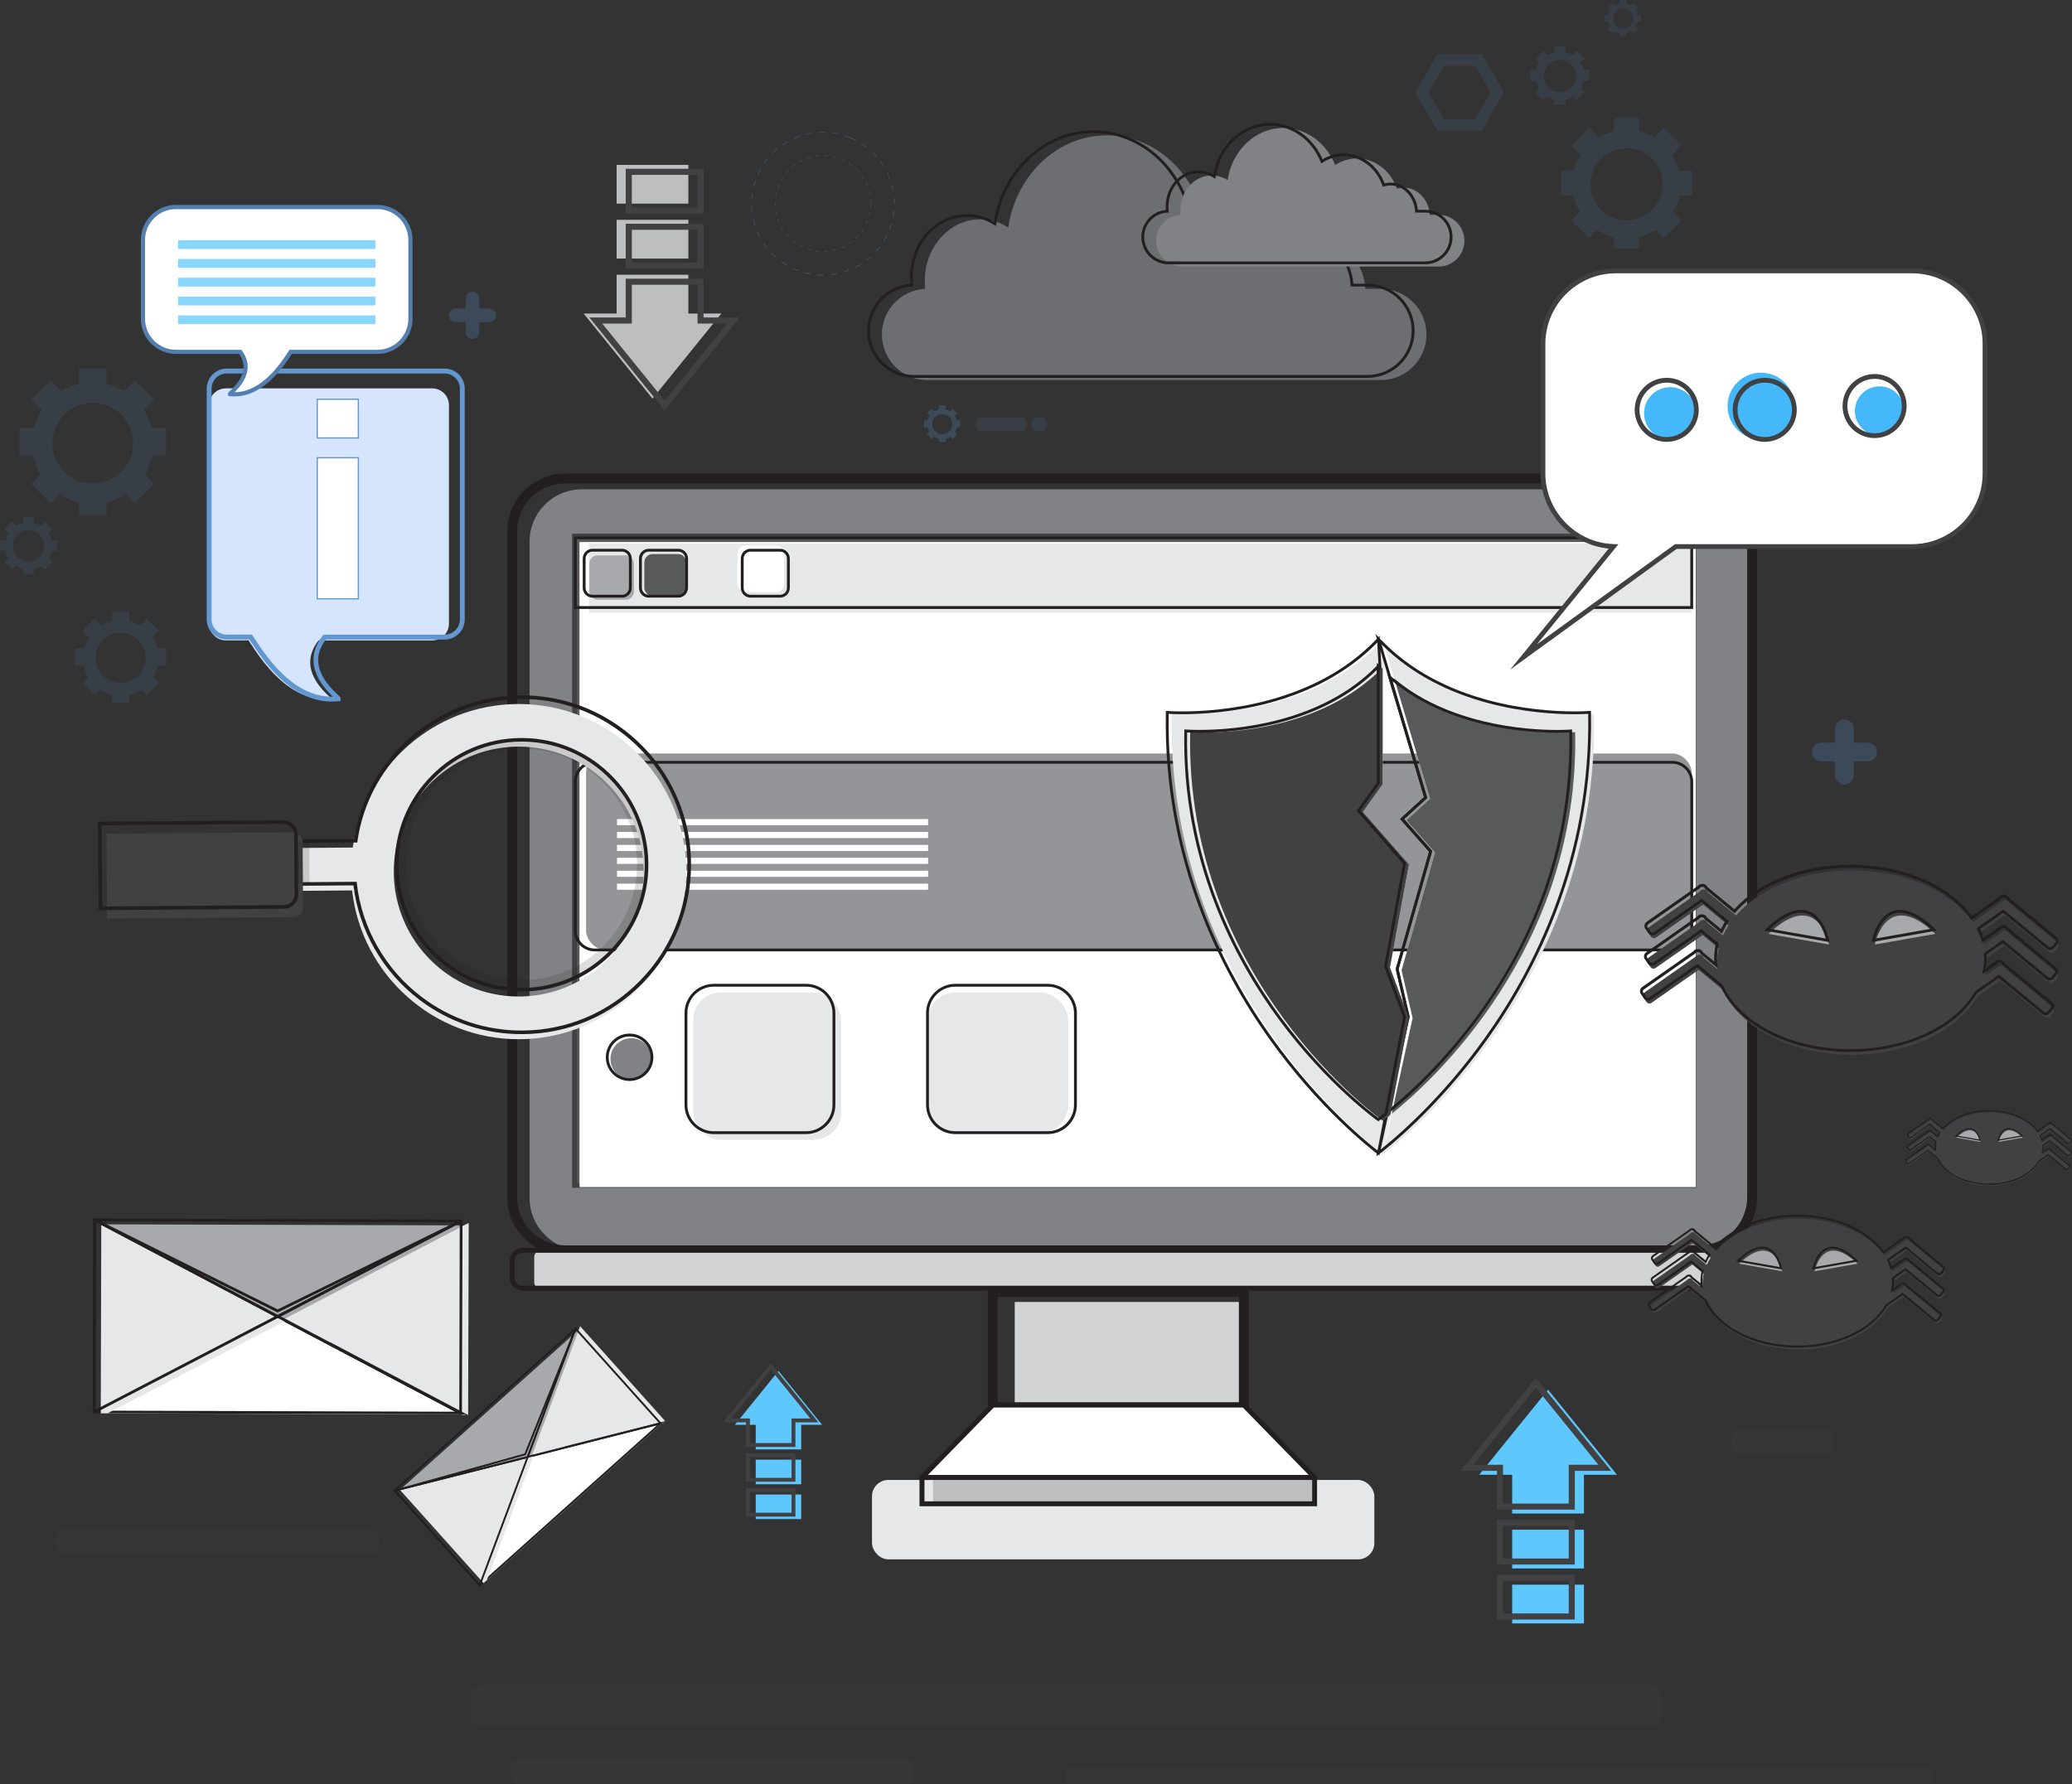 <svg xmlns="http://www.w3.org/2000/svg" id="Calque_2" data-name="Calque 2" viewBox="0 0 737.42 635.18"><rect x="0" y="0" width="737.42" height="635.18" fill="#333333" stroke="none"/><defs><style>      .cls-1 {        fill: #d5e5fd;      }      .cls-2, .cls-3 {        opacity: .3;      }      .cls-4 {        opacity: .1;      }      .cls-4, .cls-5 {        fill: #58595b;      }      .cls-6, .cls-7, .cls-3 {        fill: #537ead;      }      .cls-8 {        fill: #fff;      }      .cls-9, .cls-10 {        fill: #231f20;      }      .cls-9, .cls-11 {        opacity: .15;      }      .cls-7 {        opacity: .5;      }      .cls-12 {        fill: #808285;      }      .cls-13 {        fill: #5ec8fd;      }      .cls-14 {        fill: #bcbec0;      }      .cls-15 {        fill: #6d6e71;      }      .cls-16 {        fill: #a7a9ac;      }      .cls-17 {        fill: #44b8fa;      }      .cls-18 {        fill: #939598;      }      .cls-19 {        fill: #6397cf;      }      .cls-20 {        fill: #414042;      }      .cls-21 {        fill: #89d6fd;      }      .cls-22 {        fill: #e6e7e8;      }      .cls-23 {        fill: #d1d3d4;      }    </style></defs><g id="Layer_5" data-name="Layer 5"><g class="cls-11"><path class="cls-6" d="M555.16,35.75c-4.79,0-8.68-3.9-8.68-8.68s3.9-8.68,8.68-8.68,8.68,3.9,8.68,8.68-3.9,8.68-8.68,8.68ZM555.16,21.31c-3.17,0-5.76,2.58-5.76,5.76s2.58,5.76,5.76,5.76,5.76-2.58,5.76-5.76-2.58-5.76-5.76-5.76Z"></path><rect class="cls-6" x="553.19" y="16.4" width="3.95" height="2.85"></rect><rect class="cls-6" x="553.19" y="34.48" width="3.95" height="2.85"></rect><rect class="cls-6" x="562.23" y="25.44" width="3.95" height="2.85" transform="translate(591.07 -537.33) rotate(90)"></rect><rect class="cls-6" x="544.15" y="25.44" width="3.95" height="2.85" transform="translate(573 -519.26) rotate(90)"></rect><rect class="cls-6" x="559.58" y="31.83" width="3.95" height="2.85" transform="translate(982.15 -340.3) rotate(135)"></rect><rect class="cls-6" x="546.8" y="19.05" width="3.95" height="2.85" transform="translate(951.3 -353.08) rotate(135)"></rect><rect class="cls-6" x="559.58" y="19.05" width="3.95" height="2.85" transform="translate(178.96 -391.08) rotate(45)"></rect><rect class="cls-6" x="546.8" y="31.83" width="3.95" height="2.85" transform="translate(184.25 -378.3) rotate(45)"></rect></g><g class="cls-11"><path class="cls-6" d="M577.65,11.99c-2.97,0-5.38-2.42-5.38-5.38s2.42-5.38,5.38-5.38,5.38,2.42,5.38,5.38-2.42,5.38-5.38,5.38ZM577.65,3.04c-1.97,0-3.57,1.6-3.57,3.57s1.6,3.57,3.57,3.57,3.57-1.6,3.57-3.57-1.6-3.57-3.57-3.57Z"></path><rect class="cls-6" x="576.43" width="2.45" height="1.77"></rect><rect class="cls-6" x="576.43" y="11.21" width="2.45" height="1.77"></rect><rect class="cls-6" x="582.03" y="5.6" width="2.45" height="1.77" transform="translate(589.74 -576.77) rotate(90)"></rect><rect class="cls-6" x="570.82" y="5.6" width="2.45" height="1.77" transform="translate(578.54 -565.56) rotate(90)"></rect><rect class="cls-6" x="580.39" y="9.57" width="2.45" height="1.77" transform="translate(1000.27 -393.42) rotate(135)"></rect><rect class="cls-6" x="572.46" y="1.64" width="2.45" height="1.77" transform="translate(981.13 -401.35) rotate(135)"></rect><rect class="cls-6" x="580.39" y="1.64" width="2.45" height="1.77" transform="translate(172.13 -410.51) rotate(45)"></rect><rect class="cls-6" x="572.46" y="9.57" width="2.45" height="1.77" transform="translate(175.41 -402.59) rotate(45)"></rect></g><g class="cls-11"><path class="cls-6" d="M578.88,84.93c-10.67,0-19.35-8.68-19.35-19.35s8.68-19.35,19.35-19.35,19.35,8.68,19.35,19.35-8.68,19.35-19.35,19.35ZM578.88,52.74c-7.07,0-12.83,5.76-12.83,12.83s5.76,12.83,12.83,12.83,12.83-5.76,12.83-12.83-5.76-12.83-12.83-12.83Z"></path><rect class="cls-6" x="574.47" y="41.82" width="8.81" height="6.36"></rect><rect class="cls-6" x="574.47" y="82.1" width="8.81" height="6.36"></rect><rect class="cls-6" x="594.62" y="61.96" width="8.81" height="6.36" transform="translate(664.16 -533.88) rotate(90)"></rect><rect class="cls-6" x="554.33" y="61.96" width="8.81" height="6.36" transform="translate(623.87 -493.6) rotate(90)"></rect><rect class="cls-6" x="588.72" y="76.2" width="8.81" height="6.36" transform="translate(1068.65 -283.89) rotate(135)"></rect><rect class="cls-6" x="560.23" y="47.72" width="8.81" height="6.36" transform="translate(999.88 -312.37) rotate(135)"></rect><rect class="cls-6" x="588.72" y="47.72" width="8.81" height="6.36" transform="translate(209.71 -404.49) rotate(45)"></rect><rect class="cls-6" x="560.23" y="76.2" width="8.81" height="6.36" transform="translate(221.51 -376.01) rotate(45)"></rect></g><g class="cls-11"><path class="cls-6" d="M33.01,179.44c-11.94,0-21.66-9.72-21.66-21.66s9.72-21.66,21.66-21.66,21.66,9.72,21.66,21.66-9.72,21.66-21.66,21.66ZM33.01,143.42c-7.92,0-14.36,6.44-14.36,14.36s6.44,14.36,14.36,14.36,14.36-6.44,14.36-14.36-6.44-14.36-14.36-14.36Z"></path><rect class="cls-6" x="28.08" y="131.19" width="9.86" height="7.12"></rect><rect class="cls-6" x="28.08" y="176.28" width="9.86" height="7.12"></rect><rect class="cls-6" x="50.62" y="153.73" width="9.86" height="7.12" transform="translate(212.84 101.74) rotate(90)"></rect><rect class="cls-6" x="5.53" y="153.73" width="9.86" height="7.12" transform="translate(167.75 146.83) rotate(90)"></rect><rect class="cls-6" x="44.02" y="169.67" width="9.86" height="7.12" transform="translate(206.05 261.12) rotate(135)"></rect><rect class="cls-6" x="12.13" y="137.79" width="9.86" height="7.12" transform="translate(129.08 229.23) rotate(135)"></rect><rect class="cls-6" x="44.02" y="137.79" width="9.86" height="7.12" transform="translate(114.29 6.79) rotate(45)"></rect><rect class="cls-6" x="12.13" y="169.67" width="9.86" height="7.12" transform="translate(127.49 38.67) rotate(45)"></rect></g><g class="cls-11"><path class="cls-6" d="M10.15,202.79c-4.64,0-8.42-3.78-8.42-8.42s3.78-8.42,8.42-8.42,8.42,3.78,8.42,8.42-3.78,8.42-8.42,8.42ZM10.15,188.78c-3.08,0-5.58,2.51-5.58,5.58s2.5,5.58,5.58,5.58,5.58-2.5,5.58-5.58-2.5-5.58-5.58-5.58Z"></path><rect class="cls-6" x="8.23" y="184.02" width="3.83" height="2.77"></rect><rect class="cls-6" x="8.23" y="201.56" width="3.83" height="2.77"></rect><rect class="cls-6" x="17" y="192.79" width="3.83" height="2.77" transform="translate(213.09 175.26) rotate(90)"></rect><rect class="cls-6" x="-.53" y="192.79" width="3.83" height="2.77" transform="translate(195.56 192.79) rotate(90)"></rect><rect class="cls-6" x="14.43" y="198.99" width="3.83" height="2.77" transform="translate(169.59 330.5) rotate(135)"></rect><rect class="cls-6" x="2.04" y="186.59" width="3.83" height="2.77" transform="translate(139.66 318.1) rotate(135)"></rect><rect class="cls-6" x="14.43" y="186.59" width="3.83" height="2.77" transform="translate(137.71 43.5) rotate(45)"></rect><rect class="cls-6" x="2.04" y="198.99" width="3.83" height="2.77" transform="translate(142.84 55.89) rotate(45)"></rect></g><g class="cls-11"><path class="cls-6" d="M527.39,19.21h-15.78l-.08.12-.06.11-.08.15-1.75,3.04-.37.62-.36.63-2.66,4.59-.18.32-.18.31-2.18,3.77,2.18,3.77.18.32.18.31,2.66,4.59.29.51.07.12.19.32.18.3.08.16,1.89,3.26h15.78l7.9-13.67-7.9-13.67ZM525,42.41h-11l-.58-1.02-.19-.31-.18-.32-2.55-4.42-.25-.42-.24-.41-.38-.66-.37-.62-.36-.63-.41-.71.41-.72.36-.63.37-.62,1.55-2.68.43-.75.46-.8.97-1.69.18-.31.19-.31.58-1.02h11l5.5,9.53-5.5,9.53Z"></path></g><rect class="cls-4" x="167.27" y="599.79" width="424.02" height="14.94" rx="4.12" ry="4.12"></rect><rect class="cls-4" x="379.27" y="629.12" width="308.51" height="6.06" rx="1.67" ry="1.67"></rect><rect class="cls-4" x="182.03" y="626.09" width="143.09" height="9.09" rx="2.51" ry="2.51"></rect><rect class="cls-4" x="19.92" y="544.42" width="114.98" height="9.09" rx="2.51" ry="2.51"></rect><rect class="cls-4" x="616.34" y="508.52" width="35.94" height="9.09" rx="2.51" ry="2.51"></rect><path class="cls-3" d="M162.19,109.83h3.56v-3.56c0-1.33,1.09-2.42,2.42-2.42s2.42,1.09,2.42,2.42v3.56h3.56c1.33,0,2.42,1.09,2.42,2.42s-1.09,2.42-2.42,2.42h-3.56v3.56c0,1.33-1.09,2.42-2.42,2.42s-2.42-1.09-2.42-2.42v-3.56h-3.56c-1.33,0-2.42-1.09-2.42-2.42s1.09-2.42,2.42-2.42Z"></path><path class="cls-3" d="M648.18,264.36h4.91v-4.91c0-1.83,1.5-3.34,3.34-3.34s3.34,1.5,3.34,3.34v4.91h4.91c1.83,0,3.34,1.5,3.34,3.34s-1.5,3.34-3.34,3.34h-4.91v4.91c0,1.83-1.5,3.34-3.34,3.34s-3.34-1.5-3.34-3.34v-4.91h-4.91c-1.83,0-3.34-1.5-3.34-3.34s1.5-3.34,3.34-3.34Z"></path><g><g class="cls-2"><path class="cls-6" d="M293.37,55.58c.48.02.97.05,1.45.1l.03-.26c-.48-.05-.98-.09-1.48-.1v.26ZM290.25,55.52l.04.26c.47-.07.96-.13,1.44-.16l-.02-.26c-.49.04-.99.09-1.47.16ZM296.42,55.94c.47.1.94.22,1.41.36l.08-.24c-.47-.14-.95-.27-1.43-.37l-.05.25ZM287.22,56.28l.09.24c.46-.16.92-.3,1.39-.42l-.07-.25c-.47.12-.95.27-1.41.43ZM299.37,56.85c.44.18.89.39,1.32.61l.12-.23c-.44-.22-.89-.43-1.34-.62l-.1.24ZM284.38,57.58l.13.22c.42-.24.85-.47,1.29-.67l-.11-.23c-.45.2-.89.43-1.32.68ZM302.09,58.28c.4.26.8.55,1.18.84l.16-.2c-.39-.3-.79-.59-1.2-.86l-.14.22ZM281.82,59.37l.17.2c.37-.31.76-.61,1.15-.89l-.15-.21c-.4.28-.8.59-1.17.9ZM304.51,60.18c.35.33.69.68,1.02,1.05l.19-.17c-.33-.37-.67-.72-1.03-1.06l-.18.19ZM279.63,61.6l.2.17c.31-.38.63-.74.97-1.09l-.19-.18c-.34.35-.67.72-.99,1.1ZM306.55,62.49c.29.39.56.8.81,1.21l.22-.14c-.26-.42-.53-.83-.82-1.23l-.21.15ZM277.87,64.19l.23.13c.23-.42.49-.84.76-1.25l-.21-.14c-.27.41-.53.83-.77,1.26ZM308.14,65.12c.21.43.41.88.58,1.33l.24-.09c-.18-.45-.37-.91-.59-1.36l-.23.12ZM276.61,67.04l.24.09c.15-.46.33-.92.52-1.36l-.23-.1c-.2.45-.37.91-.53,1.38ZM309.22,68c.13.46.24.94.33,1.42l.26-.05c-.09-.48-.2-.97-.33-1.44l-.25.07ZM275.9,70.09l.26.04c.07-.48.15-.96.26-1.43l-.25-.06c-.11.47-.2.96-.27,1.45ZM309.76,71.04c.04.48.06.97.06,1.45h.26c0-.5-.02-.99-.07-1.48l-.26.02ZM275.74,72.49c0,.24,0,.48.02.72h.26c-.01-.25-.02-.48-.02-.72,0-.25.01-.5.02-.75h-.26c-.01.24-.02.49-.02.75ZM309.76,73.98l.26.02c.04-.48.07-.99.07-1.48h-.26c0,.48-.02.97-.07,1.45ZM275.89,74.85c.07.48.16.97.27,1.45l.26-.06c-.11-.47-.19-.95-.26-1.43l-.26.04ZM309.22,77l.25.07c.13-.47.24-.96.33-1.44l-.25-.05c-.09.48-.2.95-.33,1.42ZM276.6,77.9c.15.46.33.93.53,1.38l.24-.1c-.19-.44-.37-.9-.52-1.36l-.24.08ZM308.12,79.88l.23.11c.21-.44.41-.89.59-1.35l-.24-.09c-.17.45-.37.9-.58,1.33ZM277.85,80.77c.24.43.5.85.77,1.26l.21-.14c-.27-.4-.53-.82-.76-1.25l-.23.13ZM306.53,82.52l.21.15c.29-.39.57-.81.83-1.23l-.22-.13c-.25.41-.53.82-.81,1.2ZM279.61,83.35c.31.38.64.75.99,1.1l.18-.18c-.34-.35-.66-.71-.96-1.09l-.2.16ZM304.49,84.82l.18.19c.36-.34.7-.69,1.03-1.06l-.19-.17c-.32.36-.66.71-1.02,1.04ZM281.8,85.58c.38.32.77.62,1.17.91l.15-.21c-.39-.28-.78-.58-1.15-.89l-.17.2ZM302.07,86.72l.14.21c.41-.27.82-.55,1.2-.85l-.16-.2c-.38.3-.78.58-1.18.84ZM284.35,87.38c.42.25.87.47,1.31.68l.11-.23c-.44-.2-.87-.43-1.29-.67l-.13.22ZM299.33,88.14l.1.24c.45-.19.91-.4,1.34-.62l-.12-.23c-.43.22-.88.43-1.32.61ZM287.19,88.69c.42.15.84.28,1.27.39.05.02.1.03.15.04l.06-.22v-.04c-.46-.12-.93-.26-1.38-.42l-.09.25ZM296.39,89.04l.05.26c.48-.1.96-.22,1.43-.37l-.07-.24c-.46.14-.94.26-1.41.36ZM290.22,89.45c.48.08.97.13,1.46.17l.02-.26c-.48-.03-.97-.09-1.44-.16l-.04.26ZM293.34,89.4v.26c.5-.01.99-.05,1.48-.1l-.03-.26c-.48.06-.97.09-1.45.1Z"></path></g><g class="cls-2"><path class="cls-6" d="M269.54,62.04l.36.15c.3-.65.62-1.32.97-1.94l-.34-.18c-.34.64-.68,1.29-.98,1.97ZM268.03,66.44l.38.08c.17-.7.37-1.4.6-2.07l-.37-.13c-.24.7-.44,1.41-.62,2.12ZM271.83,57.97l.31.23c.41-.6.85-1.18,1.3-1.74l-.3-.24c-.46.56-.9,1.15-1.32,1.75ZM267.35,71.04l.38.02c.05-.72.12-1.45.23-2.16l-.39-.06c-.09.72-.18,1.47-.21,2.19ZM274.8,54.39l.27.27c.51-.51,1.04-1.01,1.6-1.47l-.25-.3c-.56.47-1.1.97-1.62,1.49ZM267.32,73.51c.04.72.09,1.47.19,2.19l.38-.05c-.09-.71-.15-1.45-.18-2.16h-.39ZM278.38,51.42l.21.31c.6-.4,1.22-.79,1.85-1.15l-.19-.33c-.64.37-1.27.76-1.87,1.17ZM267.94,78.13c.15.71.36,1.42.58,2.12l.37-.12c-.23-.69-.41-1.39-.57-2.1l-.38.09ZM282.44,49.13l.15.36c.66-.3,1.34-.57,2.01-.81l-.13-.36c-.69.24-1.37.51-2.04.81ZM269.37,82.56c.28.66.6,1.34.95,1.98l.34-.18c-.34-.64-.65-1.29-.94-1.95l-.36.15ZM286.85,47.63l.08.37c.7-.17,1.42-.31,2.13-.41l-.06-.39c-.72.12-1.45.26-2.16.44ZM271.59,86.65c.4.62.83,1.21,1.29,1.79l.3-.25c-.44-.56-.88-1.15-1.27-1.75l-.32.21ZM291.45,46.94l.02.38c.72-.04,1.45-.05,2.17-.04v-.38c-.71-.02-1.46-.01-2.19.04ZM274.5,90.28c.51.52,1.04,1.03,1.59,1.52l.26-.3c-.54-.47-1.08-.97-1.58-1.49l-.27.27ZM296.06,47.47c.71.09,1.43.21,2.13.37l.08-.38c-.71-.15-1.45-.27-2.17-.37l-.05.38ZM278.02,93.32c.6.43,1.22.83,1.85,1.2l.2-.33c-.63-.37-1.23-.76-1.82-1.17l-.23.31ZM300.54,48.47c.69.21,1.37.47,2.04.75l.14-.36c-.68-.28-1.37-.53-2.06-.76l-.12.37ZM282.05,95.66c.33.15.69.31,1.03.45.33.14.66.27,1,.4l.14-.37c-.33-.12-.66-.25-1-.39-.33-.14-.68-.28-1.01-.44l-.17.34ZM302.62,49.24c.66.27,1.32.58,1.95.91l.18-.34c-.64-.33-1.32-.65-1.99-.94l-.14.37ZM286.42,97.25c.71.19,1.43.34,2.16.46l.07-.38c-.71-.12-1.42-.27-2.12-.46l-.11.38ZM306.67,51.37c.6.39,1.2.82,1.77,1.27l.24-.31c-.58-.45-1.18-.88-1.79-1.28l-.21.32ZM291.02,98.02c.73.05,1.47.07,2.2.06v-.38c-.72,0-1.46-.01-2.18-.07l-.02.39ZM310.27,54.22c.52.5,1.02,1.02,1.49,1.56l.3-.26c-.49-.55-1-1.08-1.53-1.58l-.26.27ZM295.64,97.55l.04.38c.72-.07,1.46-.19,2.18-.33l-.07-.38c-.71.14-1.43.25-2.14.33ZM313.28,57.66c.43.59.83,1.2,1.2,1.81l.33-.2c-.38-.63-.78-1.24-1.21-1.84l-.32.23ZM300.13,96.63l.11.37c.7-.21,1.41-.45,2.09-.72l-.14-.36c-.68.26-1.36.5-2.05.71ZM315.63,61.61c.32.65.6,1.33.85,1.99l.37-.13c-.26-.69-.56-1.36-.86-2.03l-.36.17ZM304.39,94.92l.18.34c.65-.33,1.29-.7,1.92-1.08l-.21-.33c-.6.38-1.24.75-1.88,1.07ZM317.23,65.91c.19.7.34,1.41.47,2.12l.38-.07c-.13-.72-.28-1.45-.49-2.14l-.37.09ZM308.26,92.48l.24.3c.58-.44,1.15-.91,1.69-1.41l-.26-.28c-.13.12-.26.24-.4.36-.15.14-.31.27-.47.41-.26.21-.52.43-.79.63ZM318.02,70.43c.06.72.08,1.46.08,2.17h.39c0-.72-.02-1.47-.09-2.19l-.38.02ZM311.64,89.36l.28.26c.49-.55.96-1.11,1.4-1.71l-.31-.23c-.44.57-.9,1.14-1.37,1.67ZM317.67,77.17l.38.07c.14-.72.25-1.46.32-2.18l-.39-.04c-.07.71-.17,1.43-.31,2.14ZM314.37,85.69l.33.2c.38-.63.73-1.27,1.07-1.93l-.34-.17c-.32.64-.68,1.28-1.05,1.9ZM316.41,81.57l.36.13c.26-.68.5-1.37.71-2.07l-.38-.12c-.2.7-.43,1.39-.69,2.06Z"></path></g></g><g class="cls-2"><rect class="cls-7" x="347.3" y="148.55" width="18.23" height="4.95" rx="1.77" ry="1.77" transform="translate(712.82 302.05) rotate(180)"></rect><rect class="cls-7" x="367.08" y="148.55" width="5.39" height="4.95" rx="1.77" ry="1.77" transform="translate(739.55 302.05) rotate(180)"></rect></g><g class="cls-11"><path class="cls-6" d="M29.48,234.16c0,.95.1,1.87.28,2.76.31,1.48.87,2.89,1.64,4.15,1.06,1.77,2.52,3.29,4.26,4.4,1.28.83,2.7,1.44,4.22,1.8.98.23,2,.35,3.06.35s2.09-.12,3.07-.35c1.53-.35,2.94-.96,4.22-1.8,1.74-1.11,3.2-2.62,4.26-4.39.77-1.27,1.33-2.67,1.64-4.15.18-.89.28-1.81.28-2.76,0-1.16-.15-2.29-.42-3.37-.37-1.41-.96-2.73-1.73-3.92-1.12-1.73-2.63-3.2-4.4-4.25-1.18-.72-2.47-1.24-3.85-1.57-.98-.23-2.01-.35-3.07-.35s-2.08.12-3.06.35c-1.38.32-2.67.85-3.85,1.57-1.77,1.06-3.29,2.52-4.4,4.26-.77,1.19-1.36,2.51-1.73,3.92-.27,1.08-.42,2.21-.42,3.37ZM42.94,243.08c-4.92,0-8.93-4.01-8.93-8.93s4.01-8.93,8.93-8.93,8.93,4.01,8.93,8.93-4.01,8.93-8.93,8.93Z"></path><rect class="cls-6" x="39.88" y="217.62" width="6.13" height="4.43"></rect><rect class="cls-6" x="39.88" y="245.65" width="6.13" height="4.43"></rect><rect class="cls-6" x="53.9" y="231.64" width="6.13" height="4.43" transform="translate(290.81 176.89) rotate(90)"></rect><rect class="cls-6" x="25.87" y="231.64" width="6.13" height="4.43" transform="translate(262.78 204.92) rotate(90)"></rect><rect class="cls-6" x="49.79" y="241.55" width="6.13" height="4.43" transform="translate(262.6 378.75) rotate(135)"></rect><rect class="cls-6" x="29.97" y="221.73" width="6.13" height="4.43" transform="translate(214.75 358.93) rotate(135)"></rect><rect class="cls-6" x="49.79" y="221.73" width="6.13" height="4.43" transform="translate(173.83 28.22) rotate(45)"></rect><rect class="cls-6" x="29.97" y="241.55" width="6.13" height="4.43" transform="translate(182.04 48.04) rotate(45)"></rect></g><g class="cls-2"><path class="cls-6" d="M329.96,150.96c0,.38.04.75.11,1.1.12.6.35,1.15.65,1.66.42.71,1.01,1.31,1.7,1.75.51.34,1.08.58,1.68.72.39.09.8.15,1.23.15s.83-.05,1.22-.14c.61-.14,1.18-.39,1.68-.72.69-.45,1.27-1.05,1.7-1.76.3-.51.53-1.06.65-1.66.08-.35.11-.72.11-1.1,0-.46-.06-.91-.17-1.34-.15-.56-.37-1.09-.68-1.56-.45-.7-1.05-1.28-1.76-1.7-.47-.28-.99-.49-1.53-.62-.39-.09-.8-.14-1.22-.14s-.84.05-1.23.15c-.54.13-1.06.34-1.53.62-.71.42-1.31,1.01-1.76,1.7-.3.47-.54,1-.68,1.56-.11.43-.17.88-.17,1.34ZM335.34,154.52c-1.97,0-3.57-1.6-3.57-3.57s1.6-3.56,3.57-3.56,3.56,1.6,3.56,3.56-1.6,3.57-3.56,3.57Z"></path><rect class="cls-6" x="334.11" y="144.36" width="2.45" height="1.77"></rect><rect class="cls-6" x="334.11" y="155.55" width="2.45" height="1.77"></rect><rect class="cls-6" x="339.7" y="149.95" width="2.45" height="1.77" transform="translate(491.77 -190.09) rotate(90)"></rect><rect class="cls-6" x="328.52" y="149.95" width="2.45" height="1.77" transform="translate(480.58 -178.9) rotate(90)"></rect><rect class="cls-6" x="338.07" y="153.91" width="2.45" height="1.77" transform="translate(688.66 24.33) rotate(135)"></rect><rect class="cls-6" x="330.15" y="146" width="2.45" height="1.77" transform="translate(669.56 16.42) rotate(135)"></rect><rect class="cls-6" x="338.07" y="146" width="2.45" height="1.77" transform="translate(203.24 -196.89) rotate(45)"></rect><rect class="cls-6" x="330.15" y="153.91" width="2.45" height="1.77" transform="translate(206.51 -188.98) rotate(45)"></rect></g></g><g id="Layer_3" data-name="Layer 3"><g><path class="cls-15" d="M507.67,119.05c0,8.97-7.27,16.25-16.25,16.25h-161.31c-4.49,0-8.55-1.82-11.49-4.76-2.95-2.95-4.76-7-4.76-11.49,0-8.69,6.81-15.78,15.39-16.23-.08-1.11-.12-2.14-.12-2.95,0-1.14.08-2.24.24-3.32.23-1.67.62-3.25,1.17-4.77,2.92-8.05,10.05-13.74,18.39-13.74,2.97,0,5.79.73,8.32,2.03l1.58.9c.37-2.49.95-4.89,1.72-7.19,5.02-14.95,18.08-25.61,33.39-25.61,14.51,0,26.99,9.57,32.53,23.3,4.02-2.62,8.7-4.13,13.71-4.13,11.45,0,21.22,7.89,25.1,19.01,1.35-.41,2.77-.62,4.23-.62,8.76,0,15.92,7.55,16.41,17.08h5.5c4.49,0,8.55,1.81,11.49,4.76,2.95,2.94,4.76,7,4.76,11.49Z"></path><path class="cls-10" d="M486.67,134.5h-161.31c-4.47,0-8.68-1.74-11.85-4.91-3.17-3.16-4.91-7.37-4.91-11.85,0-8.75,6.7-15.98,15.36-16.7-.06-.95-.09-1.8-.09-2.48,0-1.15.08-2.29.24-3.39.23-1.67.63-3.31,1.2-4.87,3.1-8.55,10.5-14.07,18.86-14.07,2.97,0,5.84.7,8.55,2.08l.97.55c.37-2.25.92-4.46,1.63-6.56,5.21-15.52,18.82-25.95,33.86-25.95,14.07,0,26.87,9.03,32.77,23.06,4.1-2.55,8.75-3.89,13.48-3.89,11.11,0,21.27,7.58,25.42,18.9,1.27-.34,2.59-.51,3.92-.51,8.83,0,16.16,7.46,16.88,17.08h5.04c4.49,0,8.69,1.74,11.85,4.91,3.16,3.15,4.91,7.36,4.91,11.85,0,9.24-7.52,16.75-16.75,16.75ZM344.17,77.22c-7.94,0-14.97,5.27-17.92,13.42-.54,1.5-.93,3.07-1.15,4.67-.15,1.06-.23,2.15-.23,3.25,0,.77.04,1.78.12,2.91l.04.51-.51.03c-8.36.44-14.91,7.35-14.91,15.73,0,4.21,1.64,8.16,4.61,11.14,2.98,2.98,6.93,4.61,11.14,4.61h161.31c8.69,0,15.75-7.07,15.75-15.75,0-4.22-1.64-8.17-4.61-11.14-2.97-2.98-6.92-4.62-11.14-4.62h-5.98l-.02-.47c-.48-9.31-7.47-16.6-15.91-16.6-1.39,0-2.77.2-4.09.6l-.46.14-.16-.45c-3.9-11.17-13.8-18.68-24.63-18.68-4.73,0-9.38,1.4-13.44,4.05l-.51.33-.23-.56c-5.63-13.96-18.22-22.99-32.07-22.99-14.61,0-27.84,10.15-32.91,25.27-.76,2.27-1.34,4.66-1.7,7.11l-.11.72-2.21-1.26c-2.54-1.3-5.26-1.96-8.07-1.96Z"></path><path class="cls-12" d="M521.19,85.68c0,5.08-4.12,9.2-9.2,9.2h-91.32c-2.54,0-4.84-1.03-6.51-2.7-1.67-1.67-2.7-3.96-2.7-6.51,0-4.92,3.86-8.93,8.71-9.19-.04-.63-.07-1.21-.07-1.67,0-.64.04-1.27.13-1.88.13-.94.35-1.84.66-2.7,1.65-4.56,5.69-7.78,10.41-7.78,1.68,0,3.28.41,4.71,1.15l.89.51c.21-1.41.54-2.77.97-4.07,2.84-8.46,10.23-14.5,18.9-14.5,8.21,0,15.28,5.42,18.42,13.19,2.27-1.48,4.93-2.34,7.76-2.34,6.48,0,12.01,4.47,14.21,10.76.76-.23,1.57-.35,2.4-.35,4.96,0,9.01,4.28,9.29,9.67h3.12c2.54,0,4.84,1.03,6.51,2.7,1.67,1.66,2.7,3.96,2.7,6.51Z"></path><path class="cls-10" d="M507.24,94.08h-91.32c-2.59,0-5.03-1.01-6.86-2.84s-2.84-4.27-2.84-6.86c0-4.99,3.77-9.14,8.68-9.65-.03-.45-.04-.86-.04-1.21,0-.66.05-1.32.14-1.95.13-.96.36-1.9.69-2.8,1.79-4.93,6.06-8.11,10.88-8.11,1.72,0,3.38.4,4.94,1.2l.29.16c.21-1.18.51-2.34.88-3.44,2.98-8.88,10.77-14.84,19.38-14.84,7.98,0,15.24,5.06,18.65,12.96,2.3-1.38,4.89-2.1,7.53-2.1,6.32,0,12.1,4.26,14.52,10.66.68-.16,1.38-.25,2.08-.25,5.05,0,9.25,4.21,9.76,9.67h2.65c2.6,0,5.03,1.01,6.86,2.84,1.83,1.82,2.84,4.26,2.84,6.86,0,5.35-4.35,9.7-9.7,9.7ZM426.56,61.65c-4.4,0-8.3,2.92-9.94,7.45-.3.83-.52,1.71-.64,2.6-.09.59-.13,1.2-.13,1.81,0,.45.02,1.02.07,1.63l.04.51-.51.03c-4.62.24-8.24,4.06-8.24,8.69,0,2.32.91,4.51,2.55,6.15,1.64,1.64,3.83,2.55,6.15,2.55h91.32c4.8,0,8.7-3.9,8.7-8.7,0-2.33-.91-4.52-2.55-6.15-1.64-1.65-3.82-2.55-6.15-2.55h-3.59l-.02-.47c-.27-5.16-4.13-9.19-8.79-9.19-.77,0-1.52.11-2.25.33l-.46.14-.16-.45c-2.18-6.24-7.7-10.43-13.74-10.43-2.64,0-5.23.78-7.49,2.26l-.51.33-.23-.56c-3.15-7.82-10.2-12.88-17.95-12.88-8.18,0-15.58,5.69-18.43,14.16-.43,1.27-.75,2.61-.95,3.99l-.11.72-1.53-.87c-1.4-.71-2.91-1.08-4.46-1.08Z"></path></g><rect class="cls-22" x="310.34" y="526.83" width="178.79" height="28.27" rx="5.82" ry="5.82"></rect><path class="cls-12" d="M623.58,192.75v233.75c0,10.25-8.3,18.58-18.58,18.58H207.06c-5.21,0-9.94-2.15-13.31-5.65-3.25-3.31-5.27-7.89-5.27-12.94v-233.75c0-10.25,8.33-18.55,18.58-18.55h397.93c10.29,0,18.58,8.3,18.58,18.55Z"></path><path class="cls-10" d="M604.73,168.59H201.14c-11.36,0-20.61,9.22-20.61,20.56v237.09c0,5.41,2.08,10.49,5.83,14.34,1.4,1.45,2.98,2.67,4.69,3.64.56.31,1.14.6,1.71.86.77.34,1.56.64,2.37.88,1.93.58,3.93.88,6.01.88h403.6c2.06,0,4.05-.29,5.95-.88.8-.23,1.59-.53,2.34-.88.61-.26,1.18-.56,1.77-.86,6.28-3.54,10.54-10.27,10.54-17.98v-237.09c0-11.34-9.24-20.56-20.59-20.56ZM621.82,426.23c0,9.43-7.66,17.1-17.08,17.1H201.14c-4.68,0-9.03-1.84-12.28-5.2-3.11-3.19-4.82-7.39-4.82-11.9v-237.09c0-9.4,7.66-17.05,17.1-17.05h403.6c9.43,0,17.08,7.66,17.08,17.05v237.09Z"></path><path class="cls-23" d="M192.24,445.32h429.24c1.16,0,2.11.94,2.11,2.11v9.04c0,1.16-.94,2.11-2.11,2.11H192.24c-1.16,0-2.11-.94-2.11-2.11v-9.04c0-1.16.94-2.11,2.11-2.11Z"></path><path class="cls-10" d="M619.9,444.21H185.97c-2.51,0-4.56,2.05-4.56,4.56v6.11c0,2.51,2.05,4.56,4.56,4.56h433.94c2.51,0,4.56-2.05,4.56-4.56v-6.11c0-2.51-2.05-4.56-4.56-4.56ZM622.71,454.88c0,1.56-1.27,2.82-2.81,2.82H185.97c-1.55,0-2.81-1.26-2.81-2.82v-6.11c0-1.56,1.26-2.82,2.81-2.82h433.94c1.53,0,2.81,1.26,2.81,2.82v6.11Z"></path><rect class="cls-23" x="361.14" y="463.47" width="81.54" height="37.48"></rect><path class="cls-10" d="M351.57,458.14v44.56h92.86v-44.56h-92.86ZM440.92,461.63v37.57h-85.84v-37.57h85.84Z"></path><polygon class="cls-8" points="460.05 517.94 442.68 500.17 398.56 500.17 397.45 500.17 353.34 500.17 335.97 517.94 328.14 525.95 397.45 525.95 398.56 525.95 467.87 525.95 460.05 517.94"></polygon><path class="cls-10" d="M468.22,525.08l-23.79-24.38-1.39-1.42h-90.08l-1.39,1.42-23.79,24.38-.53.53v1.21h141.49v-1.21l-.53-.53ZM352.07,502.7l1.62-1.65h88.62l1.62,1.65,21.86,22.39h-135.58l21.85-22.39Z"></path><rect class="cls-5" x="204.5" y="190.86" width="398.45" height="231.08"></rect><path class="cls-20" d="M203.62,189.98v232.83h400.19v-232.83H203.62ZM602.08,421.08H205.36v-229.34h396.72v229.34Z"></path><rect class="cls-14" x="332.07" y="526.22" width="135.8" height="9.1"></rect><path class="cls-10" d="M468.22,525.08h-140.44l-.53.53v10.58h141.49v-10.58l-.53-.53ZM467,534.44h-137.99v-7.61h137.99v7.61Z"></path><rect class="cls-8" x="206.24" y="192.95" width="397.33" height="229.62"></rect><rect class="cls-22" x="209.6" y="193.5" width="392.48" height="24.55"></rect><path class="cls-10" d="M602.58,216.77H204.24v-25.82h398.34v25.82ZM205.25,215.76h396.33v-23.81H205.25v23.81Z"></path><rect class="cls-16" x="209.75" y="197.7" width="15.86" height="15.8" rx="2.94" ry="2.94"></rect><path class="cls-10" d="M221.37,212.74h-10.5c-1.91,0-3.47-1.56-3.47-3.47v-10.44c0-1.91,1.56-3.47,3.47-3.47h10.5c1.91,0,3.47,1.56,3.47,3.47v10.44c0,1.91-1.56,3.47-3.47,3.47ZM210.87,196.37c-1.36,0-2.46,1.1-2.46,2.46v10.44c0,1.36,1.1,2.46,2.46,2.46h10.5c1.36,0,2.46-1.1,2.46-2.46v-10.44c0-1.36-1.1-2.46-2.46-2.46h-10.5Z"></path><rect class="cls-5" x="229.31" y="197.24" width="15.05" height="15" rx="2.94" ry="2.94"></rect><path class="cls-10" d="M241.39,212.74h-10.5c-1.91,0-3.47-1.56-3.47-3.47v-10.44c0-1.91,1.56-3.47,3.47-3.47h10.5c1.91,0,3.47,1.56,3.47,3.47v10.44c0,1.91-1.56,3.47-3.47,3.47ZM230.9,196.37c-1.36,0-2.46,1.1-2.46,2.46v10.44c0,1.36,1.1,2.46,2.46,2.46h10.5c1.36,0,2.46-1.1,2.46-2.46v-10.44c0-1.36-1.1-2.46-2.46-2.46h-10.5Z"></path><rect class="cls-8" x="262.46" y="194.17" width="16.63" height="16.58" rx="2.94" ry="2.94"></rect><path class="cls-10" d="M277.62,212.74h-10.5c-1.91,0-3.47-1.56-3.47-3.47v-10.44c0-1.91,1.56-3.47,3.47-3.47h10.5c1.91,0,3.47,1.56,3.47,3.47v10.44c0,1.91-1.56,3.47-3.47,3.47ZM267.12,196.37c-1.36,0-2.46,1.1-2.46,2.46v10.44c0,1.36,1.1,2.46,2.46,2.46h10.5c1.36,0,2.46-1.1,2.46-2.46v-10.44c0-1.36-1.1-2.46-2.46-2.46h-10.5Z"></path><rect class="cls-18" x="208.59" y="268.23" width="393.49" height="69.93" rx="6.85" ry="6.85"></rect><path class="cls-10" d="M595.16,338.67H211.66c-4.09,0-7.42-3.33-7.42-7.42v-52.97c0-4.09,3.33-7.42,7.42-7.42h383.51c4.09,0,7.42,3.33,7.42,7.42v52.97c0,4.09-3.33,7.42-7.42,7.42ZM211.66,271.87c-3.53,0-6.41,2.88-6.41,6.41v52.97c0,3.53,2.88,6.41,6.41,6.41h383.51c3.53,0,6.41-2.88,6.41-6.41v-52.97c0-3.53-2.88-6.41-6.41-6.41H211.66Z"></path><rect class="cls-8" x="219.6" y="291.57" width="110.71" height="2.17"></rect><rect class="cls-8" x="219.6" y="296.17" width="110.71" height="2.17"></rect><rect class="cls-8" x="219.6" y="300.77" width="110.71" height="2.17"></rect><rect class="cls-8" x="219.6" y="305.36" width="110.71" height="2.17"></rect><rect class="cls-8" x="219.6" y="309.96" width="110.71" height="2.17"></rect><rect class="cls-8" x="219.6" y="314.56" width="110.71" height="2.17"></rect><rect class="cls-22" x="246.73" y="353.31" width="52.63" height="52.45" rx="9.81" ry="9.81"></rect><path class="cls-10" d="M286.89,403.71h-32.85c-5.74,0-10.41-4.67-10.41-10.4v-32.67c0-5.74,4.67-10.41,10.41-10.41h32.85c5.74,0,10.41,4.67,10.41,10.41v32.67c0,5.74-4.67,10.4-10.41,10.4ZM254.03,351.23c-5.18,0-9.4,4.22-9.4,9.4v32.67c0,5.18,4.22,9.4,9.4,9.4h32.85c5.18,0,9.4-4.22,9.4-9.4v-32.67c0-5.18-4.22-9.4-9.4-9.4h-32.85Z"></path><rect class="cls-22" x="330.09" y="353.31" width="50.06" height="49.89" rx="9.82" ry="9.82"></rect><path class="cls-10" d="M372.85,403.71h-32.85c-5.74,0-10.41-4.67-10.41-10.4v-32.67c0-5.74,4.67-10.41,10.41-10.41h32.85c5.74,0,10.41,4.67,10.41,10.41v32.67c0,5.74-4.67,10.4-10.41,10.4ZM339.99,351.23c-5.18,0-9.4,4.22-9.4,9.4v32.67c0,5.18,4.22,9.4,9.4,9.4h32.85c5.18,0,9.4-4.22,9.4-9.4v-32.67c0-5.18-4.22-9.4-9.4-9.4h-32.85Z"></path><ellipse class="cls-12" cx="224.64" cy="376.94" rx="7.38" ry="7.36"></ellipse><path class="cls-10" d="M224.07,384.8c-4.66,0-8.46-3.78-8.46-8.43s3.79-8.43,8.46-8.43,8.46,3.78,8.46,8.43-3.79,8.43-8.46,8.43ZM224.07,368.96c-4.11,0-7.45,3.33-7.45,7.42s3.34,7.42,7.45,7.42,7.45-3.33,7.45-7.42-3.34-7.42-7.45-7.42Z"></path><g><path class="cls-22" d="M567.31,254.01s-47.03,3.85-75.14-26.06l4.03,13.54,12.76,42.85-8.39,7.66,10.16,11.48-11.91,41.92,3.93,17-7.43,34.08-3.14,14.37s77.18-56.39,75.14-156.84ZM501.45,362.4l-6.76-17.98,6.76-36.69-9.36-10.67-7.04-8.02,7.04-9.87v-41.53c.2.22.41.41.63.61l-.55-10.3c-28.12,29.91-75.16,26.06-75.16,26.06-2.04,100.45,75.16,156.84,75.16,156.84l2.67-13.99,6.6-34.45Z"></path><path class="cls-10" d="M489.82,411.61l.21-.97c-2.38-1.8-20.52-15.93-38.19-40.67-17.42-24.38-37.96-64.36-36.91-116.39v-.53s.54.04.54.04c.02,0,1.99.16,5.31.16,13.47,0,47.12-2.53,69.24-25.86l-.52-1.75,1.08,1.15.44-.46.05.99c22.11,23.4,55.81,25.93,69.3,25.93,3.31,0,5.29-.16,5.31-.16l.53-.04v.53c1.07,52.03-19.47,92.01-36.88,116.39-17.96,25.14-36.39,39.31-38.29,40.74l-.11.58-.34-.25-.77.56ZM415.93,254.12c-.91,51.48,19.44,91.06,36.71,115.23,16.86,23.61,34.13,37.49,37.62,40.19l9.1-47.52-6.76-17.98.03-.14,6.72-36.46-16.49-18.81,7.17-10.06v-42.66l.56.62-.42-7.83c-22.39,23.03-55.89,25.54-69.37,25.54-2.36,0-4.05-.08-4.86-.13ZM497.75,344.99l3.93,16.98-10.31,47.22c4.32-3.38,20.93-17.1,37.17-39.84,17.26-24.17,37.6-63.75,36.7-115.23-.81.05-2.5.13-4.86.13-13.35,0-46.35-2.46-68.72-24.91l16.29,54.73-8.26,7.54,10.02,11.31-11.95,42.06ZM493.63,343.95l6.76,17.99-2.02,10.53,2.29-10.49-3.93-17.02,11.87-41.78-10.31-11.64,8.52-7.79-15.49-52.04.39,7.3-.69-.63v40.52l-6.9,9.67,16.29,18.58-6.78,36.8Z"></path><path class="cls-5" d="M560.59,260.61c1.63,77.16-51.51,124.84-65.27,135.87l7.43-34.08-3.93-17,11.91-41.92-10.16-11.48,8.39-7.66-12.76-42.85c25.84,22.19,64.39,19.12,64.39,19.12Z"></path><path class="cls-10" d="M492.95,397.34l7.71-35.35-3.93-17.02,11.87-41.78-10.31-11.64,8.52-7.79-13.15-44.17,1.29,1.11c20.13,17.28,48.08,19.15,59.16,19.15h0c3.03,0,4.84-.14,4.86-.14l.53-.04v.53c.71,32.93-8.36,64.22-26.93,93.02-14.93,23.15-31.91,37.96-38.51,43.25l-1.1.88ZM497.75,344.99l3.93,16.98-7.15,32.8c16.79-13.75,65.32-60.05,63.99-134.05-.75.04-2.27.11-4.41.11h0c-10.96,0-38.27-1.81-58.53-18.32l12.37,41.55-8.26,7.54,10.02,11.31-11.95,42.06Z"></path><path class="cls-20" d="M501.45,307.72l-9.36-10.67-7.04-8.02,7.04-9.87v-41.53c-25.63,26.38-68.51,22.98-68.51,22.98-1.87,88.6,68.51,138.34,68.51,138.34,0,0,1-.71,2.75-2.1l6.6-34.45-6.76-17.98,6.76-36.69Z"></path><path class="cls-10" d="M490.51,399.15l-.29-.2c-.18-.12-17.86-12.75-35.07-36.06-15.89-21.51-34.62-56.8-33.65-102.71v-.53s.54.04.54.04c.02,0,1.82.14,4.85.14,12.31,0,43.13-2.24,63.27-22.97l.86-.88v42.92l-6.9,9.67,16.29,18.58-6.78,36.8,6.76,17.99-6.67,34.77-.14.12c-1.74,1.39-2.73,2.09-2.78,2.12l-.29.2ZM422.49,260.73c-.81,45.37,17.74,80.26,33.47,101.57,15.91,21.55,32.2,33.9,34.56,35.63.4-.29,1.19-.88,2.29-1.76l6.54-34.13-6.76-17.98.03-.14,6.72-36.46-16.49-18.81,7.17-10.06v-40.15c-20.41,20.2-50.86,22.4-63.13,22.4-2.14,0-3.65-.07-4.4-.11Z"></path></g><g><g><path class="cls-20" d="M715.03,332.33l-.34-.48c-.32-.46-.89-.63-1.4-.49-.35.02-.68.17-.92.46l-.15.19-6.03,4.22c-.41-1.42-.96-2.79-1.63-4.14l8.91-6.24,15.87,13.06c.55.45,1.36.37,1.82-.18l1.19-1.45c.45-.55.37-1.36-.18-1.82l-16.98-13.97-.34-.48c-.32-.46-.89-.63-1.4-.49-.35.02-.68.17-.92.46l-.15.19-10.13,7.09c-7.81-10.9-24.19-18.41-43.15-18.41-17.54,0-32.87,6.43-41.25,16.02l-10-8.23-.34-.48c-.32-.46-.89-.63-1.4-.49-.35.02-.68.17-.92.46l-.15.19-18.23,12.76c-.58.41-.72,1.22-.32,1.8l1.08,1.54c.41.58,1.22.72,1.8.32l16.76-11.73,9.03,7.43c-.75,1.16-1.41,2.36-1.96,3.58l-5.51-4.53-.34-.48c-.32-.46-.89-.63-1.4-.49-.35.02-.68.17-.92.46l-.15.19-18.23,12.76c-.58.41-.72,1.22-.32,1.8l1.08,1.54c.41.58,1.22.72,1.8.32l16.76-11.73,5.7,4.69c-.38,1.67-.59,3.38-.59,5.13,0,.77.05,1.53.13,2.29l-4.96-4.08-.34-.48c-.32-.46-.89-.63-1.4-.49-.35.02-.68.17-.92.46l-.15.19-18.23,12.76c-.58.41-.72,1.22-.32,1.8l1.08,1.54c.41.58,1.22.72,1.8.32l16.76-11.73,8.69,7.15c6.06,13.38,24.31,23.09,45.88,23.09,20.25,0,37.56-8.57,44.62-20.69l8.16-5.71,15.87,13.06c.55.45,1.36.37,1.82-.18l1.19-1.45c.45-.55.37-1.36-.18-1.82l-16.98-13.97-.34-.48c-.32-.46-.89-.63-1.4-.49-.35.02-.68.17-.92.46l-.15.19-4.16,2.91c.31-1.52.49-3.07.49-4.64,0-.53-.02-1.07-.06-1.59l6.25-4.38,15.87,13.06c.55.45,1.36.37,1.82-.18l1.19-1.45c.45-.55.37-1.36-.18-1.82l-16.98-13.97Z"></path><path class="cls-10" d="M658.6,374.47c-21.32,0-39.9-9.35-46.28-23.28l-8.31-6.84-16.45,11.51c-.78.55-1.95.34-2.49-.44l-1.08-1.54c-.27-.39-.38-.87-.3-1.34.08-.47.34-.88.73-1.16l18.17-12.72.11-.13c.3-.37.74-.59,1.22-.64.71-.17,1.48.11,1.89.7l.3.42,4,3.29c-.02-.4-.04-.78-.04-1.15,0-1.64.18-3.3.53-4.93l-5.17-4.26-16.45,11.52c-.78.55-1.95.34-2.49-.44l-1.08-1.54c-.57-.81-.37-1.93.44-2.49l18.17-12.72.11-.14c.3-.37.74-.59,1.22-.64.71-.17,1.48.11,1.89.7l.3.42,4.96,4.08c.43-.89.93-1.79,1.48-2.68l-8.39-6.91-16.45,11.52c-.78.55-1.95.34-2.49-.44l-1.08-1.54c-.27-.39-.38-.86-.3-1.34.08-.47.34-.88.73-1.16l18.17-12.72.11-.13c.3-.37.74-.59,1.22-.64.71-.17,1.48.11,1.89.7l.3.42,9.57,7.88c8.91-9.92,24.31-15.83,41.31-15.83,18.43,0,34.95,6.97,43.27,18.22l9.79-6.91c.3-.37.74-.59,1.22-.64.71-.17,1.48.11,1.89.7l.3.42,16.93,13.93c.76.63.87,1.76.25,2.52l-1.2,1.45c-.6.73-1.78.85-2.52.24l-15.58-12.82-8.25,5.78c.5,1.06.93,2.12,1.27,3.17l5.52-3.93c.3-.37.74-.59,1.22-.64.71-.17,1.48.11,1.89.7l.3.42,16.93,13.93c.37.3.6.73.64,1.21.05.48-.09.94-.4,1.31l-1.19,1.45c-.34.41-.84.65-1.38.65h0c-.41,0-.82-.14-1.14-.41l-15.58-12.82-5.71,4c.03.45.04.9.04,1.35,0,1.16-.09,2.35-.28,3.54l3.22-2.31c.3-.37.74-.59,1.22-.64.71-.17,1.48.11,1.89.7l.3.42,16.93,13.93c.76.63.87,1.76.25,2.52l-1.2,1.45c-.6.73-1.79.85-2.52.25l-15.58-12.82-7.76,5.43c-7.44,12.66-25.09,20.84-44.99,20.84ZM604.06,343.1l9.08,7.47.05.11c6.18,13.64,24.43,22.8,45.42,22.8,19.61,0,36.95-8.02,44.19-20.44l.14-.16,8.47-5.93,16.16,13.3c.33.27.85.22,1.11-.11l1.19-1.45c.28-.34.23-.83-.11-1.11l-17.08-14.07-.33-.48c-.18-.27-.53-.38-.86-.29l-.1.02c-.23.01-.43.11-.56.28l-.25.28-5.19,3.63.26-1.23c.32-1.53.48-3.05.48-4.54,0-.52-.02-1.04-.06-1.56l-.02-.28,6.79-4.76,16.16,13.3c.14.12.32.18.5.18h0c.24,0,.46-.1.61-.29l1.2-1.45c.13-.16.2-.37.17-.58-.02-.21-.12-.4-.28-.53l-17.08-14.07-.33-.48c-.19-.27-.53-.39-.86-.29l-.1.02c-.23.01-.43.11-.56.28l-.25.28-6.61,4.62-.2-.67c-.39-1.34-.93-2.7-1.6-4.05l-.19-.39,9.58-6.71,16.16,13.3c.33.27.85.21,1.11-.11l1.19-1.45c.28-.34.23-.83-.11-1.11l-17.08-14.07-.34-.48c-.18-.26-.53-.39-.86-.29l-.1.02c-.23.01-.43.11-.56.28l-.25.28-10.54,7.38-.29-.4c-8.04-11.23-24.42-18.21-42.75-18.21-16.67,0-32.34,6.07-40.88,15.85l-.32.37-10.46-8.63-.33-.48c-.19-.27-.53-.39-.86-.3l-.1.02c-.23.01-.43.11-.56.28l-.25.28-18.23,12.76c-.17.12-.29.3-.32.51-.04.21,0,.42.13.59l1.08,1.54c.24.34.76.44,1.1.19l17.07-11.95,9.66,7.95-.24.37c-.76,1.18-1.41,2.36-1.93,3.52l-.27.6-6.1-5.05-.34-.48c-.19-.26-.53-.38-.86-.3l-.1.02c-.23.01-.43.11-.56.28l-.25.28-18.23,12.76c-.36.25-.44.74-.19,1.1l1.08,1.54c.24.34.76.43,1.1.19l17.07-11.95,6.24,5.13-.07.3c-.38,1.66-.57,3.34-.57,5.01,0,.67.04,1.38.13,2.24l.12,1.21-5.99-4.95-.33-.48c-.18-.27-.53-.38-.86-.29l-.1.02c-.23.01-.43.11-.56.28l-.25.28-18.23,12.76c-.17.12-.29.3-.32.51-.04.21,0,.42.13.59l1.08,1.54c.24.34.76.44,1.1.19l17.07-11.95Z"></path><path class="cls-16" d="M629.4,332.44l21.55,3.79s-3.96-20.49-21.55-3.79Z"></path><path class="cls-10" d="M651.08,335.35l-23.24-4.09.72-.68c4.67-4.44,8.86-6.69,12.43-6.69,7.79,0,9.87,10.31,9.96,10.75l.14.71ZM629.98,330.62l19.81,3.49c-.61-2.28-2.95-9.22-8.8-9.22-3.12,0-6.83,1.93-11.01,5.73Z"></path><path class="cls-16" d="M688.81,332.44l-21.55,3.79s3.96-20.49,21.55-3.79Z"></path><path class="cls-10" d="M666.13,335.35l.14-.71c.08-.44,2.17-10.75,9.96-10.75,3.57,0,7.75,2.25,12.43,6.69l.72.68-23.24,4.09ZM676.22,324.89c-5.85,0-8.19,6.93-8.8,9.22l19.81-3.49c-4.18-3.8-7.88-5.73-11.01-5.73Z"></path></g><g><path class="cls-20" d="M730.4,404.93l-.13-.19c-.13-.18-.35-.25-.56-.2-.14,0-.27.07-.37.18l-.06.07-2.41,1.68c-.16-.56-.38-1.11-.65-1.65l3.55-2.49,6.33,5.21c.22.18.54.15.72-.07l.48-.58c.18-.22.15-.54-.07-.72l-6.77-5.57-.13-.19c-.13-.18-.35-.25-.56-.2-.14,0-.27.07-.37.18l-.06.07-4.04,2.83c-3.11-4.35-9.64-7.34-17.2-7.34-6.99,0-13.11,2.56-16.45,6.39l-3.98-3.28-.13-.19c-.13-.18-.35-.25-.56-.2-.14,0-.27.07-.37.18l-.06.07-7.27,5.09c-.23.16-.29.48-.13.72l.43.61c.16.23.48.29.72.13l6.68-4.68,3.6,2.96c-.3.46-.56.94-.78,1.43l-2.2-1.81-.13-.19c-.13-.18-.35-.25-.56-.2-.14,0-.27.07-.37.18l-.06.07-7.27,5.09c-.23.16-.29.48-.13.72l.43.61c.16.23.48.29.72.13l6.68-4.68,2.27,1.87c-.15.67-.23,1.35-.23,2.04,0,.31.02.61.05.91l-1.98-1.63-.13-.19c-.13-.18-.35-.25-.56-.2-.14,0-.27.07-.37.18l-.06.07-7.27,5.09c-.23.16-.29.48-.13.72l.43.61c.16.23.48.29.72.13l6.68-4.68,3.46,2.85c2.42,5.33,9.69,9.21,18.29,9.21,8.07,0,14.97-3.42,17.79-8.25l3.25-2.28,6.33,5.21c.22.18.54.15.72-.07l.48-.58c.18-.22.15-.54-.07-.72l-6.77-5.57-.13-.19c-.13-.18-.35-.25-.56-.2-.14,0-.27.07-.37.18l-.06.07-1.66,1.16c.13-.6.19-1.22.19-1.85,0-.21,0-.42-.02-.64l2.49-1.74,6.33,5.21c.22.18.54.15.72-.07l.48-.58c.18-.22.15-.54-.07-.72l-6.77-5.57Z"></path><path class="cls-10" d="M707.9,421.73c-8.5,0-15.9-3.73-18.45-9.28l-3.31-2.73-6.56,4.59c-.31.22-.78.13-.99-.18l-.43-.61c-.11-.16-.15-.34-.12-.53.03-.19.14-.35.29-.46l7.24-5.07.04-.05c.12-.15.29-.24.49-.25.28-.07.59.04.75.28l.12.17,1.59,1.31c0-.16-.01-.31-.01-.46,0-.65.07-1.32.21-1.97l-2.06-1.7-6.56,4.59c-.31.22-.78.13-.99-.18l-.43-.61c-.23-.32-.15-.77.18-.99l7.24-5.07.04-.05c.12-.15.29-.24.49-.25.28-.07.59.04.75.28l.12.17,1.98,1.63c.17-.35.37-.71.59-1.07l-3.35-2.75-6.56,4.59c-.31.22-.78.13-.99-.18l-.43-.61c-.11-.16-.15-.34-.12-.53.03-.19.14-.35.29-.46l7.24-5.07.04-.05c.12-.15.29-.24.49-.25.28-.07.59.04.75.28l.12.17,3.82,3.14c3.55-3.95,9.69-6.31,16.47-6.31,7.35,0,13.93,2.78,17.25,7.26l3.9-2.75c.12-.15.29-.24.49-.25.28-.07.59.04.75.28l.12.17,6.75,5.55c.3.25.35.7.1,1l-.48.58c-.24.29-.71.34-1,.1l-6.21-5.11-3.29,2.3c.2.42.37.84.51,1.26l2.2-1.57c.12-.15.29-.24.49-.25.28-.07.59.04.75.28l.12.17,6.75,5.55c.15.12.24.29.26.48.02.19-.04.38-.16.52l-.48.58c-.14.16-.34.26-.55.26h0c-.17,0-.33-.06-.45-.16l-6.21-5.11-2.28,1.59c.01.18.02.36.02.54,0,.46-.04.94-.11,1.41l1.28-.92c.12-.15.29-.24.49-.25.28-.07.59.04.75.28l.12.17,6.75,5.55c.3.25.35.7.1,1l-.48.58c-.24.29-.71.34-1,.1l-6.21-5.11-3.09,2.17c-2.97,5.05-10,8.31-17.94,8.31ZM686.16,409.22l3.62,2.98.02.04c2.46,5.44,9.74,9.09,18.11,9.09,7.82,0,14.73-3.2,17.61-8.15l.06-.06,3.38-2.36,6.44,5.3c.13.11.34.09.44-.04l.48-.58c.11-.13.09-.33-.04-.44l-6.81-5.61-.13-.19c-.07-.11-.21-.15-.34-.12h-.04c-.09.01-.17.05-.22.12l-.1.11-2.07,1.45.1-.49c.13-.61.19-1.22.19-1.81,0-.21,0-.42-.02-.62v-.11s2.7-1.9,2.7-1.9l6.44,5.3c.06.05.13.07.2.07h0c.1,0,.18-.04.24-.11l.48-.58c.05-.06.08-.15.07-.23,0-.08-.05-.16-.11-.21l-6.81-5.61-.13-.19c-.07-.11-.21-.15-.34-.12h-.04c-.09.01-.17.05-.22.12l-.1.11-2.63,1.84-.08-.27c-.15-.53-.37-1.08-.64-1.62l-.08-.15,3.82-2.67,6.44,5.3c.13.11.34.09.44-.04l.48-.58c.11-.13.09-.33-.04-.44l-6.81-5.61-.13-.19c-.07-.11-.21-.15-.34-.12h-.04c-.09.01-.17.05-.22.12l-.1.11-4.2,2.94-.11-.16c-3.21-4.48-9.73-7.26-17.04-7.26-6.65,0-12.89,2.42-16.3,6.32l-.13.15-4.17-3.44-.13-.19c-.07-.11-.21-.15-.34-.12h-.04c-.09.01-.17.05-.22.12l-.1.11-7.27,5.09c-.07.05-.11.12-.13.2-.01.08,0,.17.05.24l.43.61c.1.14.3.17.44.08l6.8-4.76,3.85,3.17-.1.15c-.3.47-.56.94-.77,1.4l-.11.24-2.43-2.01-.13-.19c-.07-.11-.21-.15-.34-.12h-.04c-.09.01-.17.05-.22.12l-.1.11-7.27,5.09c-.14.1-.18.3-.08.44l.43.61c.1.14.3.17.44.08l6.8-4.76,2.49,2.05-.03.12c-.15.66-.23,1.33-.23,2,0,.27.02.55.05.89l.05.48-2.39-1.97-.13-.19c-.07-.11-.21-.15-.34-.12h-.04c-.09.01-.17.05-.22.12l-.1.11-7.27,5.09c-.07.05-.11.12-.13.2-.01.08,0,.17.05.24l.43.61c.1.14.3.17.44.08l6.8-4.76Z"></path><path class="cls-16" d="M696.26,404.97l8.59,1.51s-1.58-8.17-8.59-1.51Z"></path><path class="cls-10" d="M704.9,406.13l-9.27-1.63.29-.27c1.86-1.77,3.53-2.67,4.95-2.67,3.11,0,3.93,4.11,3.97,4.28l.05.28ZM696.49,404.25l7.9,1.39c-.24-.91-1.18-3.67-3.51-3.67-1.25,0-2.72.77-4.39,2.28Z"></path><path class="cls-16" d="M719.94,404.97l-8.59,1.51s1.58-8.17,8.59-1.51Z"></path><path class="cls-10" d="M710.9,406.13l.05-.28c.03-.18.86-4.28,3.97-4.28,1.42,0,3.09.9,4.95,2.67l.29.27-9.27,1.63ZM714.93,401.96c-2.33,0-3.26,2.76-3.51,3.67l7.9-1.39c-1.67-1.52-3.14-2.28-4.39-2.28Z"></path></g><g><path class="cls-20" d="M679.73,449.78l-.24-.34c-.23-.32-.63-.45-.99-.35-.25.01-.48.12-.65.33l-.11.13-4.28,3c-.29-1-.68-1.98-1.16-2.94l6.33-4.43,11.27,9.27c.39.32.97.26,1.29-.13l.85-1.03c.32-.39.26-.97-.13-1.29l-12.06-9.92-.24-.34c-.23-.32-.63-.45-.99-.35-.25.01-.48.12-.65.33l-.11.13-7.2,5.04c-5.54-7.74-17.18-13.08-30.65-13.08-12.46,0-23.35,4.57-29.3,11.38l-7.1-5.84-.24-.34c-.23-.32-.63-.45-.99-.35-.25.01-.48.12-.65.33l-.11.13-12.95,9.06c-.41.29-.51.86-.22,1.28l.77,1.09c.29.41.86.51,1.28.23l11.9-8.33,6.41,5.28c-.53.82-1,1.67-1.39,2.54l-3.91-3.22-.24-.34c-.23-.32-.63-.45-.99-.35-.25.01-.48.12-.65.33l-.11.13-12.95,9.06c-.41.29-.51.86-.23,1.28l.77,1.09c.29.41.86.51,1.28.22l11.9-8.33,4.05,3.33c-.27,1.19-.42,2.4-.42,3.64,0,.55.04,1.09.09,1.62l-3.52-2.9-.24-.34c-.23-.32-.63-.45-.99-.35-.25.01-.48.12-.65.33l-.11.13-12.95,9.06c-.41.29-.51.86-.22,1.28l.77,1.09c.29.41.86.51,1.28.22l11.9-8.33,6.17,5.08c4.3,9.5,17.26,16.4,32.58,16.4,14.38,0,26.67-6.09,31.69-14.69l5.79-4.06,11.27,9.27c.39.32.97.26,1.29-.13l.85-1.03c.32-.39.26-.97-.13-1.29l-12.06-9.92-.24-.34c-.23-.32-.63-.45-.99-.35-.25.01-.48.12-.65.33l-.11.13-2.95,2.07c.22-1.08.35-2.18.35-3.3,0-.38-.02-.76-.04-1.13l4.44-3.11,11.27,9.27c.39.32.97.26,1.29-.13l.85-1.03c.32-.39.26-.97-.13-1.29l-12.06-9.92Z"></path><path class="cls-10" d="M639.66,479.71c-15.14,0-28.33-6.64-32.87-16.53l-5.9-4.86-11.68,8.18c-.55.39-1.38.24-1.77-.31l-.76-1.09c-.19-.28-.27-.61-.21-.95.06-.34.24-.63.52-.82l12.91-9.04.08-.1c.22-.26.52-.42.87-.45.5-.12,1.05.08,1.34.5l.21.3,2.84,2.33c-.02-.29-.02-.56-.02-.82,0-1.17.13-2.34.38-3.5l-3.67-3.02-11.68,8.18c-.56.39-1.38.24-1.77-.31l-.77-1.09c-.4-.57-.26-1.37.31-1.77l12.9-9.04.08-.1c.22-.26.52-.42.87-.45.5-.12,1.05.08,1.34.5l.21.3,3.52,2.9c.3-.63.66-1.27,1.05-1.9l-5.96-4.9-11.68,8.18c-.56.39-1.38.24-1.77-.31l-.77-1.09c-.19-.28-.27-.61-.21-.95.06-.34.24-.63.52-.82l12.91-9.04.08-.1c.21-.26.52-.42.87-.45.51-.12,1.05.08,1.34.5l.21.3,6.8,5.59c6.33-7.05,17.26-11.24,29.34-11.24,13.09,0,24.82,4.95,30.73,12.94l6.95-4.91c.22-.26.52-.42.87-.45.5-.12,1.05.08,1.34.5l.21.3,12.02,9.89c.54.45.62,1.25.17,1.79l-.85,1.03c-.43.52-1.27.6-1.79.17l-11.06-9.1-5.86,4.1c.36.75.66,1.5.9,2.25l3.92-2.79c.22-.26.52-.42.87-.45.5-.12,1.05.08,1.34.5l.21.3,12.02,9.89c.26.22.42.52.46.86.03.34-.07.67-.28.93l-.85,1.03c-.24.29-.6.46-.98.46h0c-.29,0-.58-.1-.81-.29l-11.06-9.1-4.05,2.84c.02.32.03.64.03.96,0,.82-.07,1.67-.2,2.51l2.29-1.64c.22-.26.52-.42.87-.45.5-.12,1.05.08,1.34.5l.21.3,12.02,9.89c.54.45.62,1.25.17,1.79l-.85,1.03c-.43.52-1.27.6-1.79.17l-11.06-9.1-5.51,3.86c-5.28,8.99-17.82,14.8-31.95,14.8ZM600.92,457.43l6.44,5.3.03.07c4.39,9.69,17.35,16.19,32.26,16.19,13.93,0,26.24-5.7,31.38-14.51l.1-.11,6.01-4.21,11.48,9.44c.23.19.6.15.79-.08l.85-1.03c.2-.24.16-.59-.08-.79l-12.13-9.99-.24-.34c-.13-.19-.38-.27-.61-.21h-.07c-.16.02-.3.09-.4.21l-.18.2-3.69,2.58.18-.88c.22-1.08.34-2.17.34-3.22,0-.37-.02-.74-.04-1.11v-.2s4.81-3.38,4.81-3.38l11.48,9.44c.1.08.22.13.36.13h0c.17,0,.33-.07.43-.2l.85-1.03c.09-.11.14-.26.12-.41-.02-.15-.09-.28-.2-.38l-12.13-9.99-.24-.34c-.13-.19-.38-.27-.61-.21h-.07c-.16.02-.3.09-.4.21l-.18.2-4.69,3.28-.14-.48c-.28-.95-.66-1.92-1.14-2.88l-.14-.27,6.8-4.76,11.48,9.44c.23.19.6.15.79-.08l.85-1.03c.2-.24.16-.59-.08-.79l-12.13-10-.24-.34c-.13-.19-.38-.27-.61-.21h-.07c-.16.02-.3.09-.4.21l-.18.2-7.48,5.24-.2-.29c-5.71-7.98-17.34-12.93-30.36-12.93-11.84,0-22.96,4.31-29.03,11.26l-.23.26-7.43-6.13-.24-.34c-.13-.19-.38-.27-.61-.21h-.07c-.16.02-.3.09-.4.21l-.18.2-12.95,9.06c-.12.09-.2.21-.23.36-.03.15,0,.3.09.42l.77,1.09c.17.24.54.31.78.14l12.12-8.49,6.86,5.65-.17.27c-.54.84-1,1.68-1.37,2.5l-.19.42-4.33-3.58-.24-.34c-.13-.19-.38-.27-.61-.21h-.07c-.16.02-.3.09-.4.21l-.18.2-12.95,9.06c-.25.18-.32.53-.14.78l.76,1.09c.17.24.54.31.78.14l12.12-8.49,4.43,3.64-.05.21c-.27,1.18-.41,2.38-.41,3.56,0,.48.03.98.09,1.59l.09.86-4.25-3.52-.24-.34c-.13-.19-.38-.27-.61-.21h-.07c-.16.02-.3.09-.4.21l-.18.2-12.95,9.06c-.12.09-.2.21-.23.36-.03.15,0,.3.09.42l.77,1.09c.17.24.54.31.78.14l12.12-8.49Z"></path><path class="cls-16" d="M618.92,449.85l15.3,2.69s-2.81-14.55-15.3-2.69Z"></path><path class="cls-10" d="M634.31,451.92l-16.51-2.9.51-.49c3.32-3.15,6.29-4.75,8.83-4.75,5.53,0,7.01,7.32,7.07,7.63l.1.51ZM619.33,448.56l14.07,2.48c-.43-1.62-2.1-6.55-6.25-6.55-2.22,0-4.85,1.37-7.82,4.07Z"></path><path class="cls-16" d="M661.11,449.85l-15.3,2.69s2.81-14.55,15.3-2.69Z"></path><path class="cls-10" d="M645,451.92l.1-.51c.06-.31,1.54-7.63,7.07-7.63,2.54,0,5.51,1.6,8.83,4.75l.51.49-16.51,2.9ZM652.17,444.49c-4.15,0-5.81,4.92-6.25,6.55l14.07-2.48c-2.97-2.7-5.6-4.07-7.82-4.07Z"></path></g></g><g><path class="cls-10" d="M164.41,502.86h0s0-.14,0-.14v-.17s.19-64.26.19-64.26v-1.8s0-.28,0-.28v-2.05s-.59,0-.59,0l-130.2-.39h-.11s-.49,0-.49,0l-.04,13.24-.16,55.33v.74s.68,0,.68,0h2.06s.11,0,.11,0h2.48s125.38.38,125.38.38h.19s.49,0,.49,0v-.6ZM33.99,502.11v-.29s.2-66.75.2-66.75h0s0-.33,0-.33h1.48s.11,0,.11,0l126.25.36h.13s1.47,0,1.47,0v.32s0,.77,0,.77v.79s-.01,2.1-.01,2.1h0s-.18,62.93-.18,62.93v.16s0,0,0,0v.14s0,.14,0,.14h-1.56s0-.01,0-.01l-121.67-.35h-2.59s-1.74-.01-1.74-.01h-.33s-1.55,0-1.55,0Z"></path><polygon class="cls-16" points="166.81 436.43 164.59 438.29 163.62 439.1 163.61 439.11 117.56 477.83 117.43 477.93 117.32 478.02 116.62 478.6 101.69 491.16 86.35 478.11 85.36 477.26 84.58 476.61 83.78 475.92 83.77 475.92 38.3 437.24 38.29 437.23 38.26 437.22 38.17 437.13 38.15 437.12 36.64 435.83 37.71 435.84 37.72 435.84 37.97 435.84 159.83 436.2 159.84 436.19 160.09 436.2 160.1 436.19 162.15 436.2 162.16 436.2 162.17 436.2 163.63 436.21 164.6 436.21 164.6 436.49 165.13 436.21 166.8 436.22 166.81 436.43"></polygon><polygon class="cls-8" points="165.85 503.63 164.4 503.62 164.03 503.62 164.02 503.61 163.8 503.5 38.26 503.13 38.34 503.09 35.86 503.08 35.86 503.12 35.67 503.12 35.75 503.08 35.86 503.02 37.54 502.15 37.6 502.11 85.36 477.26 99.82 469.74 99.83 469.74 99.87 469.71 100.74 469.27 117.32 478.02 163.43 502.34 164.4 502.86 164.41 502.86 165.63 503.5 165.85 503.63"></polygon><path class="cls-10" d="M164.4,502.73l-.98-.52h0s-46-24.28-46-24.28l-17.57-9.27h0s-.82-.44-.82-.44l-.22-.12h0s0,0,0,0l-.99.52h0s-.03.02-.03.02h0s0,0,0,0l-13.98,7.27h0s-47.9,24.91-47.9,24.91h0s-1.88.98-1.88.98l-.97.51h-.01s0,.74,0,.74v.04s.6,0,.6,0h2.06s.19,0,.19,0v-.04s2.48,0,2.48,0l-.09.04,125.54.37h.6s1.23,0,1.23,0h.26s-1.49-.78-1.49-.78ZM37.54,502.15h-1.67s-.39,0-.39,0l.06-.03.33-.17,48.71-25.33,14.23-7.4,1.01.54h0s1.3.68,1.3.68l15.49,8.18,45.24,23.87h0s.07.05.07.05l-121.8-.37h-2.59Z"></path><polygon class="cls-22" points="166.61 503.72 164.41 502.55 163.44 502.04 163.43 502.04 117.56 477.83 101.5 469.35 163.62 437 164.59 436.49 165.13 436.21 166.81 435.34 166.8 436.22 166.81 436.43 166.61 503.72"></polygon><path class="cls-10" d="M164.4,503.62v-.12s0-.04,0-.04v-.6s0-.13,0-.13v-.17s.19-64.26.19-64.26v-1.8s0-.28,0-.28v-2.05s-.59,0-.59,0l-.1.06-1.75.9-2.06,1.08h-.01s-31.93,16.63-31.93,16.63l-29.34,15.28h0s0,0,0,0l-.99.52h0s-.03.02-.03.02h0s0,0,0,0l1.04.55h0s1.01.54,1.01.54h0s1.28.69,1.28.69l15.51,8.17,45.24,23.87h0s.07.05.07.05l1.79.94.08.05.22.11h0s.38.2.38.2v-.19ZM162.15,436.2h.01s0,0,0,0l1.46-.76v.77s0,.79,0,.79v2.1s0,0,0,0l-.17,62.93v.16s-.01,0-.01,0l-46-24.27-17.57-9.27h0s62.3-32.46,62.3-32.46Z"></path><polygon class="cls-22" points="101.17 470.4 101.13 470.42 101.12 470.43 86.35 478.11 40.19 502.12 40.13 502.15 38.34 503.09 35.86 503.08 35.86 503.02 35.87 502.14 35.87 502.11 35.87 501.94 35.87 500.85 35.87 500.84 36.05 436.05 36.05 436.04 36.05 436.01 38.15 437.12 38.17 437.13 97.8 468.62 97.81 468.63 98.85 469.18 99.87 469.71 101.17 470.4"></polygon><path class="cls-10" d="M99.03,468.22l-.22-.11h0s-29.25-15.46-29.25-15.46l-31.84-16.81h0s-2.04-1.09-2.04-1.09l-1.75-.92h0s-.11-.06-.11-.06h-.11s-.49,0-.49,0l-.04,13.24-.15,55.32v.3s-.01.45-.01.45v.04s.6,0,.6,0l.09-.04,1.79-.93.06-.03.33-.17,48.71-25.33,14.22-7.41h0s.04-.02.04-.02l1.01-.53-.82-.44ZM83.78,475.92h0s-47.9,24.91-47.9,24.91h0s-1.88.98-1.88.98l.2-66.75h0s1.86.97,1.86.97l2.21,1.17.02.02h0s24.56,12.97,24.56,12.97l34.9,18.44-13.98,7.27Z"></path><path class="cls-10" d="M69.56,452.65l29.25,15.46h0s0,0,0,0l-29.26-15.45ZM69.56,452.65l29.25,15.46h0s0,0,0,0l-29.26-15.45ZM69.56,452.65l29.25,15.46h0s0,0,0,0l-29.26-15.45ZM69.56,452.65l29.25,15.46h0s0,0,0,0l-29.26-15.45ZM69.56,452.65l29.25,15.46h0s0,0,0,0l-29.26-15.45ZM163.91,434.21h0s-1.88.9-1.88.9l-2.18,1.08h-.01s-61.02,29.93-61.02,29.93l-60.84-30.29-2.19-1.09-1.86-.93h0s-.45.87-.45.87l.72.38,1.86.98,2.21,1.17.02.02h0s24.56,12.97,24.56,12.97l34.9,18.43h0s.81.44.81.44l.22.12h0s.04-.02.04-.02l1.01-.53h0s62.31-32.46,62.31-32.46l1.46-.76.71-.37-.43-.86ZM98.81,468.1l-29.26-15.45,29.25,14.56,29.34-14.39-29.34,15.28ZM69.56,452.65l29.25,15.46h0s0,0,0,0l-29.26-15.45ZM69.56,452.65l29.25,15.46h0s0,0,0,0l-29.26-15.45ZM69.56,452.65l29.25,15.46h0s0,0,0,0l-29.26-15.45ZM69.56,452.65l29.25,15.46h0s0,0,0,0l-29.26-15.45ZM69.56,452.65l29.25,15.46h0s0,0,0,0l-29.26-15.45Z"></path></g><g><path class="cls-10" d="M235.26,506.4h0s-.06-.06-.06-.06l-.07-.09-28.42-31.71-.8-.89-.12-.14-.91-1.01-.29.26-64.25,57.57-.05.05-.24.22,5.85,6.53,24.46,27.3.33.36.34-.3,1.02-.91.06-.05,1.22-1.1,61.87-55.43.1-.09.24-.22-.26-.3ZM170.73,563.89l-.13-.14-29.51-32.94h0s-.14-.16-.14-.16l.73-.66.06-.05,62.29-55.83.07-.06.73-.65.14.16.34.38.35.39.93,1.04h0s27.82,31.06,27.82,31.06l.07.08h0s.06.07.06.07l.06.07-.77.69h0s-60.03,53.8-60.03,53.8l-1.28,1.15-.86.77-.16.14-.77.69Z"></path><polygon class="cls-16" points="206.97 472.65 206.7 474.55 206.58 475.38 206.58 475.38 201.09 514.87 201.07 514.97 201.06 515.07 200.97 515.66 199.19 528.47 185.86 528.85 184.99 528.87 184.32 528.9 183.62 528.91 183.62 528.92 144.08 530.05 144.07 530.05 144.05 530.06 143.96 530.05 143.95 530.06 142.64 530.09 143.17 529.62 143.17 529.62 143.29 529.51 203.43 475.63 203.43 475.62 203.56 475.51 203.56 475.51 204.57 474.6 204.58 474.59 204.58 474.59 205.3 473.95 205.78 473.52 205.91 473.65 206.04 473.28 206.87 472.54 206.97 472.65"></polygon><polygon class="cls-8" points="236.3 506.14 235.59 506.78 235.4 506.95 235.4 506.95 235.24 506.99 173.29 562.5 173.31 562.44 172.09 563.54 172.1 563.56 172.01 563.64 172.03 563.58 172.06 563.51 172.5 562.33 172.51 562.29 184.99 528.87 188.78 518.75 188.78 518.75 188.79 518.72 189.02 518.11 201.06 515.07 234.54 506.58 235.25 506.41 235.26 506.4 236.14 506.18 236.3 506.14"></polygon><path class="cls-10" d="M235.19,506.34l-.71.18h0s-33.4,8.45-33.4,8.45l-12.76,3.23h0s-.6.15-.6.15l-.16.04h0s0,0,0,0l-.26.7h0s0,.03,0,.03h0s0,0,0,0l-3.65,9.78h0s-12.52,33.51-12.52,33.51h0s-.5,1.32-.5,1.32l-.25.68h0s.33.37.33.37l.02.02.29-.26,1.02-.91.1-.09-.02-.02,1.22-1.1-.02.06,61.95-55.51.3-.27.6-.54.13-.12-1.08.28ZM172.5,562.33l-.83.74-.19.17.02-.04.09-.23,12.73-34.07,3.72-9.96.74-.19h0s.94-.24.94-.24l11.25-2.85,32.85-8.32h0s.05-.01.05-.01l-60.11,53.85-1.28,1.15Z"></path><polygon class="cls-22" points="236.72 505.85 235.12 506.25 234.41 506.43 234.41 506.43 201.09 514.87 189.43 517.82 205.65 474.34 205.9 473.66 206.04 473.28 206.48 472.11 206.87 472.54 206.97 472.65 236.72 505.85"></polygon><path class="cls-10" d="M235.59,506.78l-.06-.06-.02-.02-.27-.3-.06-.07-.07-.09-28.42-31.71-.79-.89-.12-.13-.91-1.01-.29.26-.02.07-.46,1.22-.54,1.45h0s-8.34,22.36-8.34,22.36l-7.66,20.53h0s0,0,0,0l-.26.7h0s0,.03,0,.03h0s0,0,0,0l.76-.19h0s.74-.19.74-.19h0s.94-.23.94-.23l11.26-2.86,32.85-8.32h0s.05-.01.05-.01l1.29-.33h.06s.16-.06.16-.06h0s.27-.07.27-.07l-.09-.1ZM204.57,474.6h0s0-.01,0-.01l.38-1.02.34.38.35.39.93,1.04h0s27.83,31.05,27.83,31.05l.07.08h0s-33.4,8.46-33.4,8.46l-12.76,3.23h0s16.26-43.6,16.26-43.6Z"></path><polygon class="cls-22" points="189.73 518.49 189.72 518.51 189.72 518.52 185.86 528.85 173.79 561.14 173.78 561.19 173.31 562.44 172.09 563.54 172.06 563.51 171.67 563.07 171.66 563.06 171.58 562.97 171.1 562.43 171.1 562.43 142.44 530.47 142.44 530.46 142.43 530.44 143.95 530.06 143.96 530.05 187.28 519.1 187.29 519.1 188.05 518.91 188.79 518.72 189.73 518.49"></polygon><path class="cls-10" d="M187.71,518.36l-.16.04h0s-21.25,5.37-21.25,5.37l-23.13,5.85h0s-1.49.37-1.49.37l-1.27.33h0s-.08.01-.08.01l-.05.05-.24.22,5.85,6.53,24.47,27.29.13.15.19.22.02.02.29-.26.02-.06.47-1.25.02-.04.09-.23,12.73-34.07,3.71-9.95h0s0-.03,0-.03l.26-.71-.6.15ZM183.62,528.91h0s-12.52,33.51-12.52,33.51h0s-.5,1.32-.5,1.32l-29.51-32.94h0s1.35-.35,1.35-.35l1.61-.4h.02s0,0,0,0l17.84-4.51,25.36-6.41-3.65,9.78Z"></path><path class="cls-10" d="M166.3,523.77l21.25-5.37h0s0,0,0,0l-21.25,5.38ZM166.3,523.77l21.25-5.37h0s0,0,0,0l-21.25,5.38ZM166.3,523.77l21.25-5.37h0s0,0,0,0l-21.25,5.38ZM166.3,523.77l21.25-5.37h0s0,0,0,0l-21.25,5.38ZM166.3,523.77l21.25-5.37h0s0,0,0,0l-21.25,5.38ZM204.55,472.84h0s-.52,1.28-.52,1.28l-.6,1.5h0s-16.76,41.81-16.76,41.81l-43.38,12.08-1.56.44-1.33.37h0s.16.63.16.63l.52-.13,1.35-.34,1.61-.41h.02s0,0,0,0l17.84-4.51,25.36-6.41h0s.59-.15.59-.15l.16-.04h0s0-.03,0-.03l.26-.71h0s16.27-43.62,16.27-43.62l.38-1.02.19-.5-.59-.23ZM187.55,518.4l-21.25,5.38,20.86-5.81,8.06-20.1-7.66,20.53ZM166.3,523.77l21.25-5.37h0s0,0,0,0l-21.25,5.38ZM166.3,523.77l21.25-5.37h0s0,0,0,0l-21.25,5.38ZM166.3,523.77l21.25-5.37h0s0,0,0,0l-21.25,5.38ZM166.3,523.77l21.25-5.37h0s0,0,0,0l-21.25,5.38ZM166.3,523.77l21.25-5.37h0s0,0,0,0l-21.25,5.38Z"></path></g><g><path class="cls-22" d="M244.26,309.81c-.25-32.9-27.22-59.45-60.12-59.2-29.83.23-54.45,22.43-58.59,51.1l-21.57.17.12,15.26,21.21-.16c3.36,29.95,28.96,53.2,59.75,52.96,32.9-.25,59.45-27.22,59.2-60.12ZM215.46,342.27s-.02.02-.03.03c-.58.56-1.19,1.11-1.8,1.64-.76.66-1.55,1.29-2.35,1.89-6.38,4.8-14.09,7.92-22.49,8.71-.97.09-1.94.15-2.93.18-.33,0-.66.02-.99.02-.19,0-.38,0-.57,0-24.22-.16-43.98-19.83-44.16-44.13-.19-24.52,19.61-44.63,44.13-44.82,24.52-.19,44.63,19.61,44.82,44.13.1,12.68-5.14,24.17-13.62,32.35Z"></path><path class="cls-10" d="M149.26,355.89s0,0,0,0c-12.98-9.85-21.51-24.66-23.48-40.72l-21.28.16-.13-16.54,21.66-.17c4.45-28.95,29.78-50.88,59.14-51.1,13.42-.1,26.16,4.13,36.85,12.24,15.06,11.42,23.77,28.77,23.92,47.6.12,16.08-6.04,31.27-17.35,42.76-11.31,11.49-26.4,17.89-42.48,18.01-13.42.1-26.16-4.13-36.85-12.24ZM126.93,313.88l.06.58c1.79,15.93,10.19,30.66,23.04,40.41,10.46,7.94,22.93,12.08,36.06,11.98,15.74-.12,30.51-6.38,41.58-17.63,11.07-11.25,17.11-26.11,16.98-41.84-.14-18.42-8.67-35.4-23.41-46.58-10.46-7.94-22.93-12.08-36.06-11.98-28.91.22-53.83,21.96-57.96,50.55l-.08.55-21.48.17.11,13.97,21.15-.16ZM158.42,343.79c-11.26-8.55-17.79-21.53-17.9-35.61-.09-12.03,4.52-23.39,12.98-31.99,8.47-8.6,19.75-13.38,31.78-13.47,10.04-.08,19.57,3.09,27.57,9.16,11.26,8.55,17.79,21.53,17.9,35.61.1,12.47-4.81,24.12-13.81,32.81-.63.6-1.24,1.16-1.86,1.7-.76.66-1.56,1.3-2.38,1.92-6.65,5.01-14.54,8.06-22.81,8.83-.95.09-1.95.15-2.97.18-.33,0-.67.02-1,.02h-.59c-9.79-.07-19.09-3.23-26.9-9.16ZM212.08,272.89c-7.77-5.89-17.03-8.97-26.78-8.9-11.69.09-22.66,4.74-30.88,13.09-8.23,8.35-12.71,19.39-12.61,31.08.11,13.68,6.44,26.29,17.39,34.6,7.59,5.76,16.62,8.83,26.14,8.9h.57c.32,0,.65,0,.97-.02.99-.03,1.96-.09,2.89-.18,8.03-.75,15.7-3.72,22.16-8.58.8-.6,1.58-1.23,2.32-1.87.61-.52,1.2-1.07,1.78-1.62,8.78-8.48,13.55-19.8,13.45-31.91-.11-13.68-6.44-26.29-17.39-34.6Z"></path><path class="cls-20" d="M41.47,296.53h66.32v30.18H41.47c-1.91,0-3.46-1.55-3.46-3.46v-23.26c0-1.91,1.55-3.46,3.46-3.46Z" transform="translate(148.19 622.68) rotate(179.56)"></path><path class="cls-10" d="M35.11,323.99l-.24-31.47,65.98-.51c1.13,0,2.21.35,3.11,1.03,1.27.96,2,2.43,2.01,4.01l.16,21.3c.01,1.36-.51,2.64-1.46,3.61-.95.97-2.23,1.51-3.59,1.52l-65.98.51ZM36.16,293.79l.22,28.9,64.69-.5c1.02,0,1.97-.41,2.68-1.13.71-.72,1.1-1.68,1.09-2.7l-.16-21.3c-.02-2.03-1.79-3.79-3.83-3.77l-64.69.5Z"></path><rect class="cls-9" x="105.41" y="299.42" width="4.71" height="15.26" transform="translate(217.89 613.25) rotate(179.56)"></rect><path class="cls-9" d="M185.33,352.3c.19,0,.38,0,.57,0,.33,0,.66,0,.99-.02.98-.03,1.96-.09,2.93-.18,8.39-.8,16.1-3.92,22.49-8.71.8-.6,1.59-1.24,2.35-1.89.62-.53,1.22-1.08,1.8-1.64.01-.01.03-.02.03-.03,8.51-8.2,13.77-19.73,13.67-32.48-.19-24.64-20.32-44.45-44.95-44.26-24.63.19-44.45,20.32-44.26,44.95.19,24.44,20,44.14,44.37,44.26ZM211.62,339.6c-17.62,14.39-43.57,11.77-57.96-5.85-14.39-17.62-11.77-43.57,5.85-57.96,17.62-14.39,43.57-11.77,57.96,5.85,14.39,17.62,11.77,43.57-5.84,57.96Z"></path></g><g><path class="cls-1" d="M153.8,138.25h-73.4c-3.3,0-5.97,2.67-5.97,5.97v77.77c0,3.3,2.67,5.97,5.97,5.97h8.05c4.39,6.73,14.34,22.37,29.43,20.81.03,0,.04-.01.04-.03,0-.63-13.27-9.66-4.55-20.77h40.44c3.3,0,5.97-2.67,5.97-5.97v-77.77c0-3.3-2.67-5.97-5.97-5.97Z"></path><path class="cls-19" d="M118.09,249.74c-14.89,0-24.63-14.86-29.34-22.08h-8.02c-3.95,0-7.17-3.22-7.17-7.17v-82.11c0-3.95,3.22-7.17,7.17-7.17h77.5c3.95,0,7.17,3.22,7.17,7.17v82.11c0,3.95-3.22,7.17-7.17,7.17h-42.26c-6.15,8.2-.61,15.06,4.13,19.53.86.81,1.12,1.06,1.12,1.53v.87l-.84.03c-.76.08-1.53.12-2.28.12ZM80.73,132.94c-3,0-5.43,2.44-5.43,5.43v82.11c0,3,2.44,5.43,5.43,5.43h8.97l.46.71c4.52,6.94,13.93,21.38,27.94,21.38.11,0,.22,0,.34,0-7.77-7.56-8.97-14.87-3.58-21.75l.26-.33h43.12c3,0,5.43-2.44,5.43-5.43v-82.11c0-3-2.44-5.43-5.43-5.43h-77.5Z"></path><g><rect class="cls-8" x="112.91" y="162.94" width="14.62" height="50.21"></rect><path class="cls-19" d="M127.74,213.37h-15.05v-50.64h15.05v50.64ZM113.13,212.94h14.18v-49.77h-14.18v49.77Z"></path></g><g><rect class="cls-8" x="112.91" y="142.14" width="14.62" height="13.76"></rect><path class="cls-19" d="M127.74,156.11h-15.05v-14.19h15.05v14.19ZM113.13,155.68h14.18v-13.32h-14.18v13.32Z"></path></g></g><g><g><path class="cls-8" d="M62.63,73.69h71.7c6.49,0,11.76,5.26,11.76,11.76v28.04c0,6.49-5.26,11.76-11.76,11.76h-30.88c-3.38,5.19-10.67,16.16-21.58,15.03-.66-.07,9.68-6.72,3.66-15.03h-22.9c-6.49,0-11.76-5.26-11.76-11.76v-28.04c0-6.49,5.26-11.76,11.76-11.76Z"></path><path class="cls-6" d="M81.79,141.02l-.5-.07-.15-.45c-.17-.51.13-.8.79-1.42,3.18-3,6.93-7.6,3.21-13.09h-22.51c-6.89,0-12.5-5.61-12.5-12.5v-28.04c0-6.89,5.61-12.5,12.5-12.5h71.7c6.89,0,12.5,5.61,12.5,12.5v28.04c0,6.89-5.61,12.5-12.5,12.5h-30.48c-3.13,4.79-10.1,15.12-20.43,15.12-.53,0-1.08-.03-1.63-.09ZM62.63,74.44c-6.07,0-11.01,4.94-11.01,11.02v28.04c0,6.07,4.94,11.01,11.01,11.01h23.27l.22.31c3.4,4.7,2.52,9.68-2.63,14.81,9.73-.05,16.45-10.37,19.33-14.78l.22-.34h31.28c6.07,0,11.01-4.94,11.01-11.01v-28.04c0-6.07-4.94-11.02-11.01-11.02H62.63Z"></path></g><rect class="cls-21" x="63.36" y="92.19" width="70.24" height="3.14"></rect><rect class="cls-21" x="63.36" y="98.88" width="70.24" height="3.14"></rect><rect class="cls-21" x="63.36" y="105.57" width="70.24" height="3.14"></rect><rect class="cls-21" x="63.36" y="112.26" width="70.24" height="3.14"></rect><rect class="cls-21" x="63.36" y="85.5" width="70.24" height="3.14"></rect></g><g><g><path class="cls-8" d="M549.14,122.38v46.23c0,13.99,11.22,25.48,25.11,25.92l-32,39.32,54.19-39.3h84.09c5.21,0,10.06-1.55,14.14-4.22,7.1-4.63,11.82-12.65,11.82-21.72v-46.23c0-14.27-11.68-25.95-25.95-25.95h-105.42c-5.45,0-10.53,1.71-14.71,4.61-6.78,4.69-11.24,12.52-11.24,21.34Z"></path><path class="cls-20" d="M537.47,238.37l35.07-43.09c-13.52-1.3-24.26-12.93-24.26-26.67v-46.23c0-8.77,4.34-17.01,11.61-22.04,4.49-3.12,9.75-4.76,15.2-4.76h105.42c14.78,0,26.81,12.03,26.81,26.8v46.23c0,9.06-4.56,17.45-12.2,22.43-4.35,2.85-9.4,4.36-14.6,4.36h-83.81l-59.24,42.97ZM575.09,97.28c-5.1,0-10.02,1.54-14.23,4.46-6.81,4.71-10.87,12.42-10.87,20.64v46.23c0,13.4,10.89,24.64,24.28,25.07l1.72.06-28.97,35.6,49.13-35.63h84.36c4.87,0,9.6-1.41,13.67-4.08,7.16-4.67,11.43-12.52,11.43-21.01v-46.23c0-13.84-11.26-25.1-25.1-25.1h-105.42Z"></path></g><circle class="cls-17" cx="626.72" cy="144.55" r="11.89"></circle><path class="cls-20" d="M628.07,157.29c-6.28,0-11.4-5.11-11.4-11.4s5.11-11.39,11.4-11.39,11.39,5.11,11.39,11.39-5.11,11.4-11.39,11.4ZM628.07,136.21c-5.34,0-9.69,4.35-9.69,9.69s4.35,9.69,9.69,9.69,9.69-4.35,9.69-9.69-4.35-9.69-9.69-9.69Z"></path><circle class="cls-17" cx="594.42" cy="147.14" r="9.3" transform="translate(-17.9 139.93) rotate(-13.23)"></circle><path class="cls-20" d="M593.18,157.29c-6.28,0-11.39-5.11-11.39-11.4s5.11-11.39,11.39-11.39,11.4,5.11,11.4,11.39-5.11,11.4-11.4,11.4ZM593.18,136.21c-5.34,0-9.69,4.35-9.69,9.69s4.35,9.69,9.69,9.69,9.69-4.35,9.69-9.69-4.35-9.69-9.69-9.69Z"></path><circle class="cls-17" cx="668.92" cy="146.31" r="8.78"></circle><path class="cls-20" d="M667.16,155.94c-6.28,0-11.39-5.11-11.39-11.4s5.11-11.39,11.39-11.39,11.4,5.11,11.4,11.39-5.11,11.4-11.4,11.4ZM667.16,134.86c-5.34,0-9.69,4.35-9.69,9.69s4.35,9.69,9.69,9.69,9.69-4.35,9.69-9.69-4.35-9.69-9.69-9.69Z"></path></g><g><rect class="cls-13" x="268.96" y="532.01" width="16.19" height="8.75"></rect><path class="cls-20" d="M283.09,539.87h-17.56v-10.12h17.56v10.12ZM266.9,538.5h14.81v-7.37h-14.81v7.37Z"></path><rect class="cls-13" x="268.96" y="519.61" width="16.19" height="8.75"></rect><path class="cls-20" d="M283.09,527.47h-17.56v-10.12h17.56v10.12ZM266.9,526.1h14.81v-7.37h-14.81v7.37Z"></path><polygon class="cls-13" points="277.05 488.02 261.52 507.21 268.96 507.21 268.96 515.95 285.15 515.95 285.15 507.21 292.59 507.21 277.05 488.02"></polygon><path class="cls-20" d="M283.09,515.07h-17.56v-8.75h-8.19l16.97-20.97,16.97,20.97h-8.19v8.75ZM266.9,513.7h14.81v-8.75h6.69l-14.1-17.41-14.1,17.41h6.69v8.75Z"></path></g><g><rect class="cls-13" x="538.18" y="564.11" width="25.54" height="13.8"></rect><path class="cls-20" d="M560.47,576.52h-27.7v-15.96h27.7v15.96ZM534.93,574.35h23.37v-11.63h-23.37v11.63Z"></path><rect class="cls-13" x="538.18" y="544.54" width="25.54" height="13.8"></rect><path class="cls-20" d="M560.47,556.95h-27.7v-15.96h27.7v15.96ZM534.93,554.79h23.37v-11.63h-23.37v11.63Z"></path><polygon class="cls-13" points="550.95 494.7 526.44 524.98 538.18 524.98 538.18 538.78 563.72 538.78 563.72 524.98 575.46 524.98 550.95 494.7"></polygon><path class="cls-20" d="M560.47,537.39h-27.7v-13.8h-12.92l26.78-33.08,26.78,33.08h-12.93v13.8ZM534.93,535.22h23.37v-13.8h10.55l-22.24-27.47-22.24,27.47h10.55v13.8Z"></path></g><g><rect class="cls-14" x="219.45" y="58.69" width="25.54" height="13.8"></rect><path class="cls-20" d="M222.7,60.08h27.7v15.96h-27.7v-15.96ZM248.24,62.24h-23.37v11.63h23.37v-11.63Z"></path><rect class="cls-14" x="219.45" y="78.25" width="25.54" height="13.8"></rect><path class="cls-20" d="M222.7,79.64h27.7v15.96h-27.7v-15.96ZM248.24,81.81h-23.37v11.63h23.37v-11.63Z"></path><polygon class="cls-14" points="232.22 141.89 256.73 111.62 244.99 111.62 244.99 97.82 219.45 97.82 219.45 111.62 207.71 111.62 232.22 141.89"></polygon><path class="cls-20" d="M222.7,99.21h27.7v13.8h12.92l-26.78,33.08-26.78-33.08h12.93v-13.8ZM248.24,101.37h-23.37v13.8h-10.55l22.24,27.47,22.24-27.47h-10.55v-13.8Z"></path></g></g></svg>